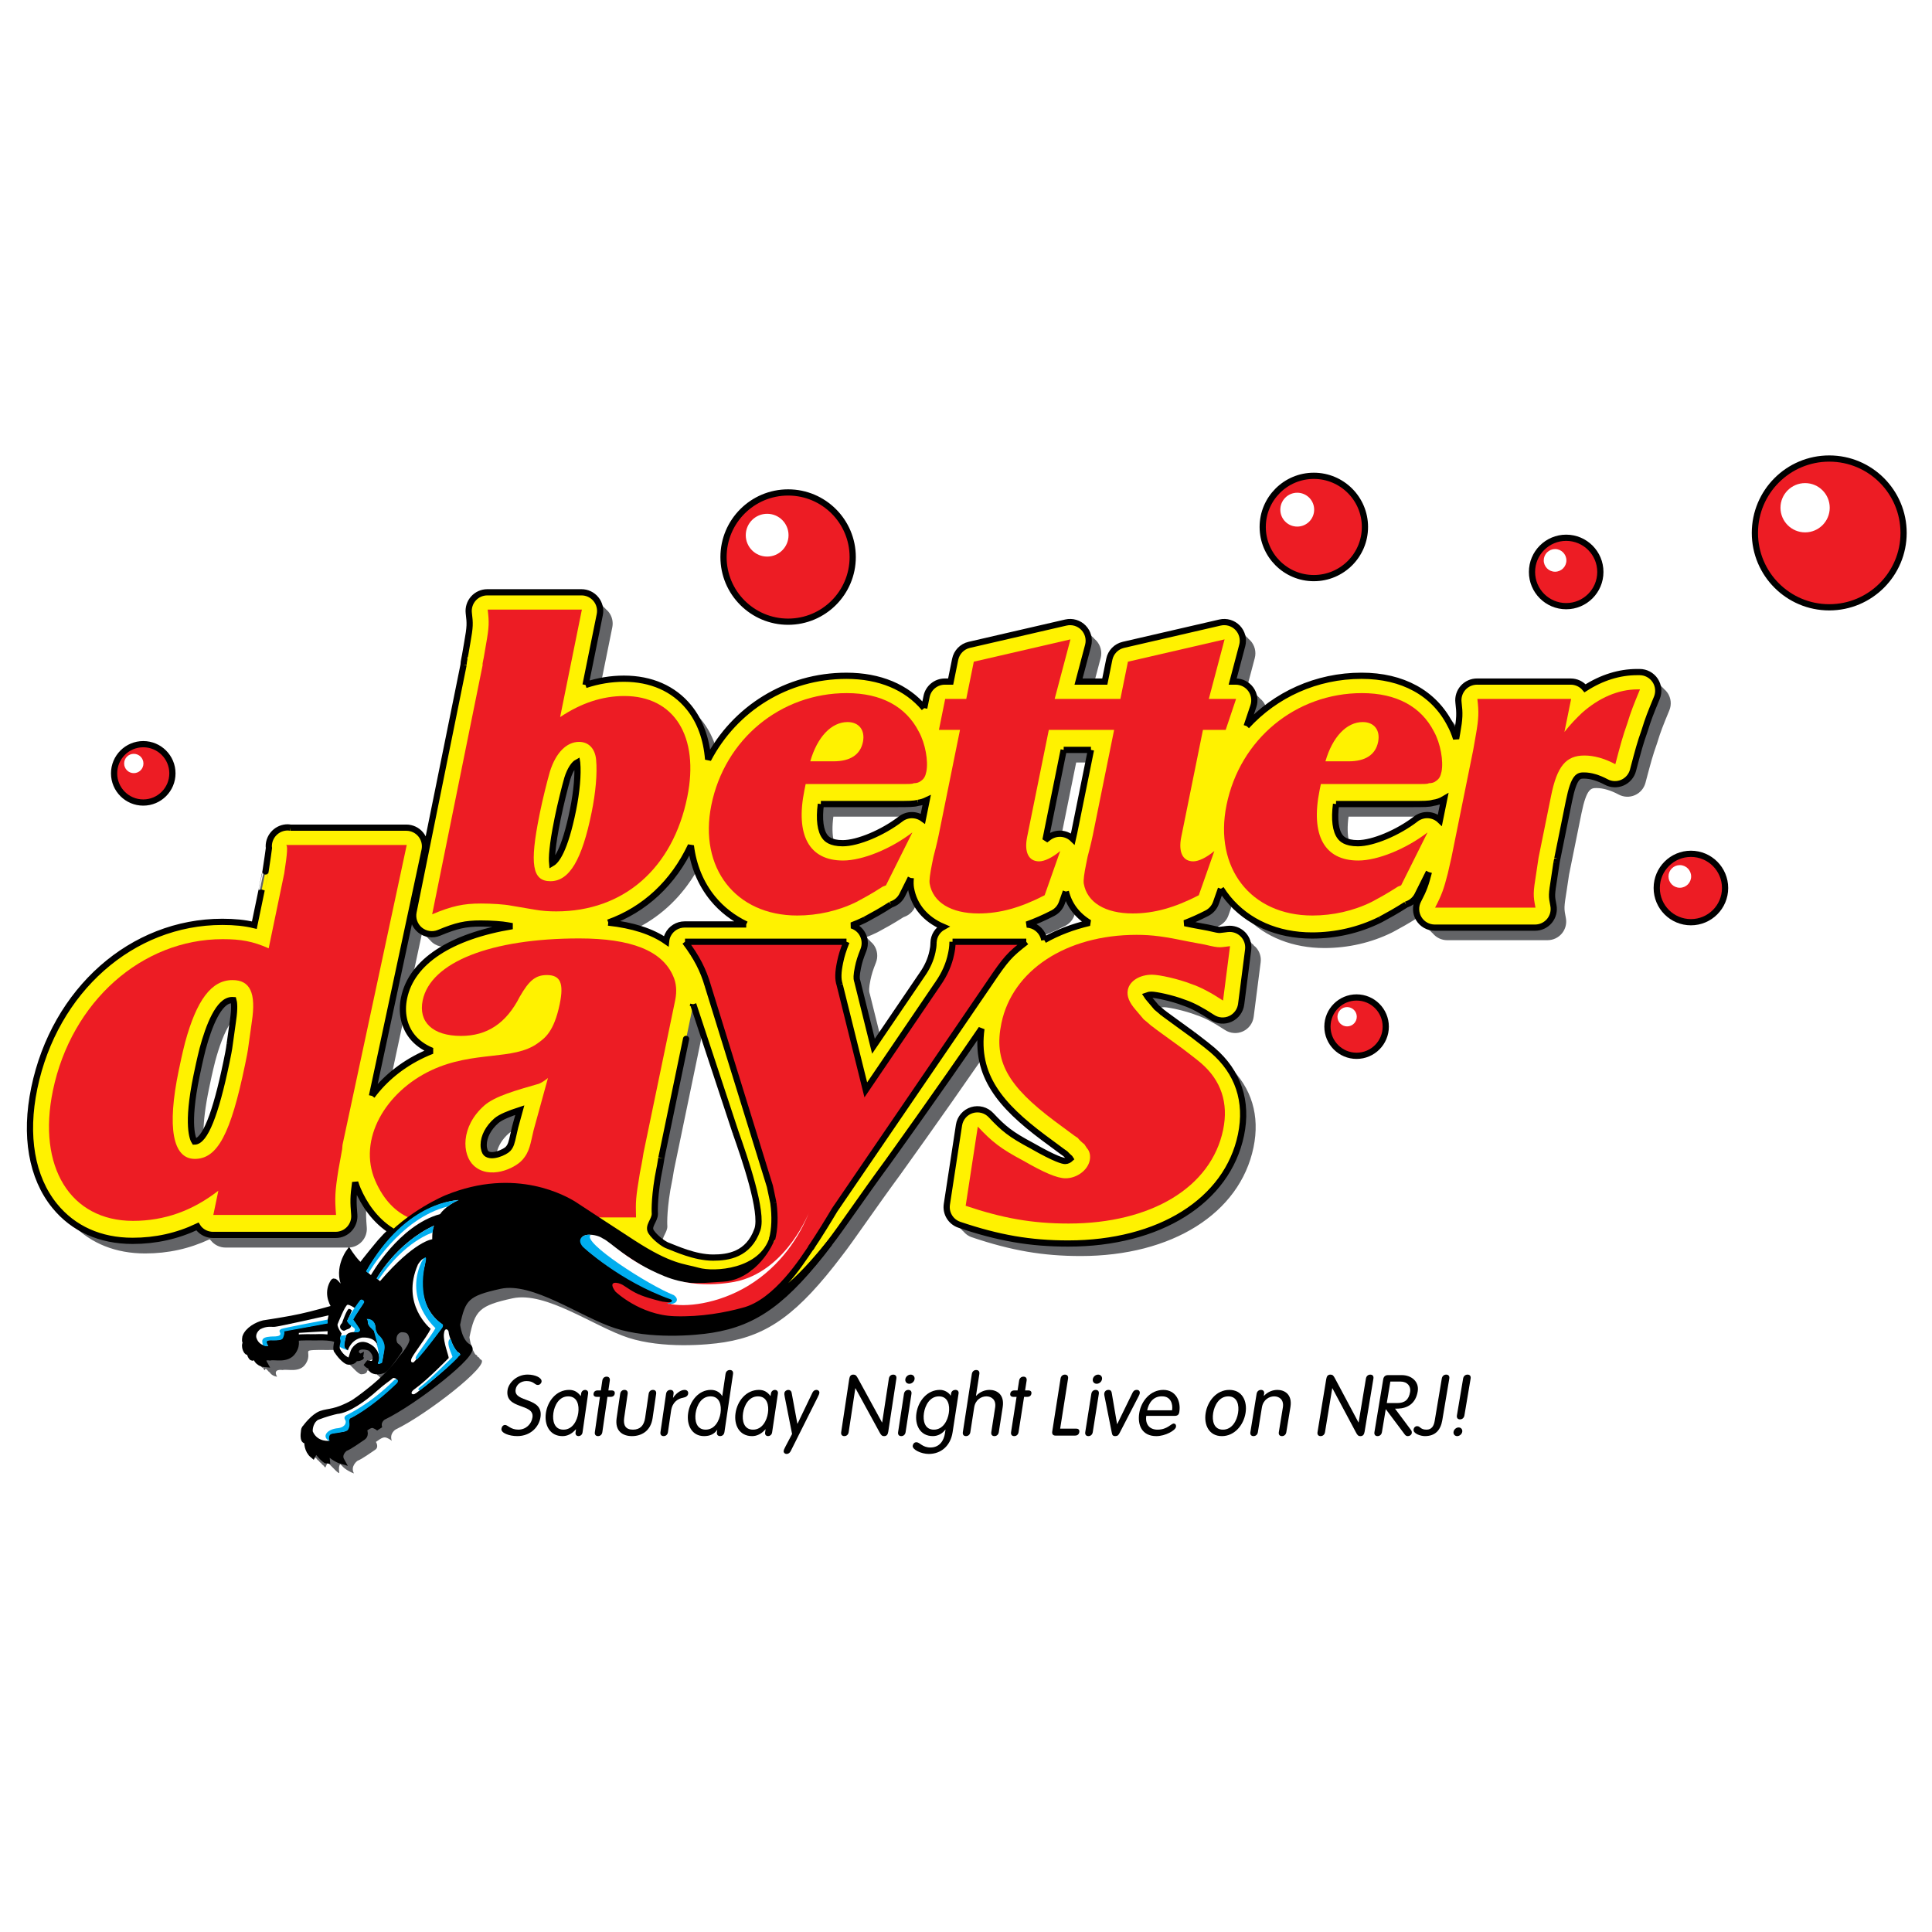 <?xml version="1.0" encoding="utf-8"?>
<!-- Generator: Adobe Illustrator 13.0.0, SVG Export Plug-In . SVG Version: 6.00 Build 14948)  -->
<!DOCTYPE svg PUBLIC "-//W3C//DTD SVG 1.0//EN" "http://www.w3.org/TR/2001/REC-SVG-20010904/DTD/svg10.dtd">
<svg version="1.0" id="Layer_1" xmlns="http://www.w3.org/2000/svg" xmlns:xlink="http://www.w3.org/1999/xlink" x="0px" y="0px"
	 width="192.756px" height="192.756px" viewBox="0 0 192.756 192.756" enable-background="new 0 0 192.756 192.756"
	 xml:space="preserve">
<g>
	<polygon fill-rule="evenodd" clip-rule="evenodd" fill="#FFFFFF" points="0,0 192.756,0 192.756,192.756 0,192.756 0,0 	"/>
	<path fill-rule="evenodd" clip-rule="evenodd" fill="#636467" d="M166.379,69.137c-0.099-0.148-0.219-0.276-0.352-0.388
		c-0.071-0.086-0.149-0.164-0.234-0.234c-0.07-0.085-0.149-0.163-0.233-0.234c-0.071-0.085-0.15-0.164-0.233-0.234
		c-0.072-0.086-0.15-0.164-0.234-0.234c-0.071-0.086-0.15-0.163-0.234-0.234c-0.351-0.422-0.873-0.672-1.428-0.672h-0.248
		c-1.773,0-3.535,0.548-5.197,1.617c-0.353-0.422-0.874-0.668-1.425-0.668h-9.356c-0.532,0-1.038,0.228-1.392,0.626
		c-0.353,0.397-0.518,0.928-0.455,1.456c0.115,0.961,0.127,1.444-0.053,2.561c-0.306-0.438-0.648-0.837-1.023-1.203
		c-0.076-0.08-0.154-0.157-0.233-0.234c-0.076-0.08-0.155-0.157-0.234-0.234c-0.076-0.08-0.155-0.157-0.234-0.234
		c-0.075-0.08-0.154-0.157-0.233-0.234c-0.076-0.08-0.155-0.157-0.234-0.234c-1.753-1.851-4.31-2.848-7.419-2.848
		c-3.54,0-6.803,1.164-9.429,3.166c-0.056-0.143-0.127-0.282-0.22-0.409c-0.099-0.139-0.219-0.256-0.349-0.36
		c-0.073-0.084-0.148-0.166-0.234-0.234c-0.073-0.084-0.147-0.165-0.233-0.234c-0.073-0.084-0.148-0.165-0.234-0.234
		c-0.073-0.084-0.148-0.165-0.233-0.234c-0.073-0.084-0.148-0.165-0.234-0.234c-0.023-0.027-0.048-0.054-0.073-0.08l0.733-2.767
		c0.167-0.63-0.008-1.302-0.462-1.771c-0.049-0.05-0.101-0.095-0.153-0.139c-0.026-0.032-0.051-0.065-0.081-0.095
		c-0.048-0.05-0.1-0.095-0.152-0.139c-0.027-0.031-0.052-0.065-0.081-0.095c-0.048-0.05-0.101-0.095-0.153-0.139
		c-0.026-0.032-0.052-0.065-0.081-0.095c-0.048-0.05-0.1-0.095-0.153-0.139c-0.026-0.032-0.051-0.065-0.08-0.095
		c-0.048-0.05-0.101-0.095-0.153-0.139c-0.027-0.031-0.052-0.064-0.081-0.095c-0.048-0.05-0.1-0.095-0.153-0.139
		c-0.026-0.032-0.051-0.065-0.08-0.095c-0.453-0.468-1.119-0.665-1.754-0.519l-9.644,2.228c-0.71,0.164-1.259,0.728-1.404,1.443
		l-0.449,2.221h-0.544h-0.3l0.582-2.198c0.168-0.63-0.008-1.302-0.461-1.771c-0.049-0.05-0.101-0.095-0.153-0.139
		c-0.027-0.032-0.052-0.065-0.081-0.095c-0.048-0.05-0.101-0.095-0.153-0.139c-0.026-0.031-0.052-0.065-0.081-0.095
		c-0.048-0.05-0.1-0.095-0.152-0.139c-0.027-0.032-0.052-0.065-0.081-0.095c-0.048-0.05-0.101-0.095-0.153-0.139
		c-0.026-0.032-0.052-0.065-0.08-0.095c-0.049-0.05-0.101-0.095-0.154-0.139c-0.026-0.031-0.051-0.064-0.08-0.095
		c-0.049-0.05-0.101-0.095-0.153-0.139c-0.026-0.032-0.052-0.065-0.08-0.095c-0.454-0.468-1.12-0.665-1.755-0.519l-9.643,2.228
		c-0.71,0.164-1.259,0.728-1.404,1.443l-0.45,2.221h-0.582c-0.885,0-1.647,0.624-1.823,1.491l-0.228,1.125
		c-0.02-0.019-0.042-0.034-0.062-0.052c-0.079-0.078-0.153-0.16-0.234-0.234c-0.079-0.078-0.153-0.159-0.234-0.234
		c-1.747-1.735-4.23-2.674-7.238-2.674c-5.396,0-10.153,2.694-12.975,6.966c-0.324-0.905-0.772-1.722-1.348-2.427
		c-0.215-0.264-0.449-0.505-0.692-0.733c-0.078-0.079-0.154-0.159-0.234-0.234c-0.077-0.079-0.154-0.159-0.234-0.234
		c-0.077-0.079-0.154-0.159-0.234-0.234c-0.077-0.079-0.154-0.159-0.234-0.234c-0.077-0.079-0.154-0.159-0.234-0.234
		c-1.499-1.533-3.56-2.347-6.016-2.347c-0.687,0-1.371,0.065-2.052,0.185l1.047-5.17c0.11-0.547-0.03-1.116-0.383-1.547
		c-0.067-0.083-0.146-0.151-0.225-0.22c-0.003-0.004-0.005-0.01-0.009-0.014c-0.067-0.082-0.146-0.151-0.225-0.22
		c-0.003-0.004-0.005-0.01-0.009-0.014c-0.067-0.083-0.146-0.151-0.225-0.22c-0.003-0.005-0.005-0.01-0.009-0.014
		c-0.067-0.083-0.146-0.151-0.225-0.22c-0.003-0.004-0.005-0.01-0.009-0.014c-0.067-0.083-0.146-0.151-0.225-0.22
		c-0.003-0.004-0.005-0.01-0.009-0.014c-0.067-0.082-0.146-0.151-0.225-0.22c-0.003-0.004-0.005-0.01-0.009-0.014
		c-0.353-0.432-0.881-0.683-1.439-0.683h-9.398c-0.532,0-1.038,0.228-1.391,0.626c-0.353,0.398-0.519,0.928-0.456,1.457
		c0.125,1.045,0.14,1.293-0.152,2.928c0,0-0.226,1.32-0.216,1.264c0,0-0.059,0.289-0.059,0.29c-0.061,0.301-0.092,0.469-0.097,0.683
		l-3.568,17.619c-0.065-0.081-0.142-0.149-0.218-0.216c-0.002-0.002-0.003-0.006-0.005-0.008c-0.068-0.084-0.148-0.155-0.229-0.226
		c-0.002-0.003-0.003-0.006-0.005-0.008c-0.068-0.084-0.148-0.156-0.229-0.226c-0.002-0.003-0.003-0.006-0.005-0.008
		c-0.353-0.437-0.885-0.691-1.446-0.691H28.824c-0.091-0.014-0.182-0.028-0.276-0.028c-1.044,0-1.89,0.847-1.89,1.891
		c0,0.056,0.012,0.109,0.017,0.165c-0.054,0.433-0.174,1.247-0.342,2.343c-0.059,0.283-0.38,1.833-0.38,1.833l-0.044,0.215
		l-0.134,0.645c0,0-0.289,1.392-0.554,2.666c-0.966-0.232-1.968-0.333-3.198-0.333c-9.017,0-16.73,6.819-18.757,16.583
		c-0.987,4.752-0.264,8.926,2.036,11.754c0.252,0.311,0.522,0.6,0.805,0.871c0.077,0.078,0.154,0.158,0.234,0.234
		c0.077,0.078,0.154,0.158,0.234,0.232c0.077,0.08,0.154,0.158,0.234,0.234c0.077,0.08,0.154,0.158,0.234,0.234
		c0.077,0.08,0.155,0.158,0.234,0.234c1.819,1.867,4.288,2.852,7.201,2.852c2.294,0,4.422-0.473,6.437-1.416
		c0.042,0.043,0.084,0.088,0.131,0.127c0.003,0.004,0.004,0.008,0.007,0.012c0.353,0.436,0.883,0.688,1.442,0.688h12.245
		c0.52,0,1.016-0.219,1.368-0.602s0.528-0.895,0.485-1.412c-0.071-0.865-0.096-1.391-0.04-2.096c0.345,0.498,0.746,0.982,1.22,1.424
		c0.078,0.078,0.152,0.158,0.234,0.234c0.078,0.078,0.153,0.158,0.234,0.234c0.078,0.078,0.152,0.158,0.234,0.234
		c0.077,0.078,0.152,0.158,0.234,0.234c0.018,0.018,0.035,0.035,0.054,0.055c-0.338,0.322-0.671,0.662-0.988,1.029
		c0,0-1.375,1.643-1.852,2.314c-0.059-0.086-0.098-0.145-0.098-0.145s-0.015,0.021-0.035,0.053
		c-0.119-0.166-0.198-0.287-0.198-0.287s-0.015,0.021-0.036,0.053c-0.119-0.166-0.199-0.285-0.199-0.285s-0.015,0.02-0.035,0.051
		c-0.119-0.166-0.199-0.285-0.199-0.285s-0.015,0.021-0.035,0.051c-0.119-0.166-0.198-0.285-0.198-0.285s-0.015,0.021-0.036,0.053
		c-0.119-0.166-0.199-0.287-0.199-0.287s-1.393,1.908-0.182,3.756c-0.057,0.184-0.164,0.203-0.293,0.135
		c-0.088-0.1-0.166-0.182-0.229-0.229c-0.089-0.104-0.169-0.186-0.234-0.234c-0.09-0.102-0.17-0.186-0.234-0.234
		c-0.171-0.195-0.312-0.334-0.363-0.256c-0.596,0.92-0.31,1.916,0.182,2.605c-2.019,0.566-3.068,0.84-4.36,1.082
		c-1.129,0.211-2.795,0.465-2.795,0.465c-0.636,0.15-1.575,0.656-1.817,1.361c-0.047,0.322-0.062,0.432,0.076,0.525
		c-0.313,0.439,0.146,1.041,0.116,0.92c0.021-0.025,0.038-0.049,0.055-0.068c0.07,0.219,0.195,0.367,0.179,0.303
		c0.011-0.014,0.02-0.025,0.029-0.037c0.065,0.273,0.242,0.473,0.242,0.389c0-0.018,0.008-0.037,0.019-0.057
		c0.077,0.221,0.215,0.365,0.215,0.291c0-0.018,0.008-0.037,0.019-0.057c0.078,0.221,0.216,0.365,0.216,0.291
		c0-0.02,0.007-0.037,0.019-0.057c0.077,0.221,0.215,0.365,0.215,0.289c0-0.018,0.008-0.035,0.019-0.057
		c0.078,0.221,0.215,0.365,0.215,0.291c0-0.018,0.008-0.037,0.019-0.057c0.078,0.221,0.215,0.365,0.215,0.291
		c0-0.018,0.008-0.037,0.019-0.057c0.078,0.221,0.215,0.365,0.215,0.291c0-0.043,0.038-0.092,0.086-0.139
		c0.049,0.055,0.1,0.102,0.153,0.139c0.068,0.104,0.15,0.176,0.234,0.234c0.265,0.396,0.738,0.432,0.738,0.432
		c-0.484-0.848,0.545-0.666,0.545-0.666c0.484-0.121,1.706,0.303,2.301-0.605c0.541-0.826,0.061-1.229,0.364-1.334
		c0.303-0.105,1.877-0.061,1.877-0.061s0.368-0.018,0.802-0.004c0.205,0.309,0.429,0.562,0.628,0.74
		c0.08,0.086,0.159,0.166,0.234,0.234c0.081,0.086,0.159,0.166,0.234,0.232c0.08,0.088,0.159,0.168,0.234,0.234
		c0.081,0.088,0.159,0.168,0.234,0.234c0.08,0.088,0.158,0.168,0.233,0.234c0.3,0.326,0.583,0.521,0.711,0.518
		c0.666-0.02,0.58-0.379,0.58-0.379s0.276,0.074,0.548-0.039c0.03,0.041,0.087,0.086,0.169,0.123
		c0.012,0.018,0.025,0.031,0.038,0.045c-0.002,0.051,0.064,0.129,0.196,0.189c0.012,0.016,0.025,0.031,0.038,0.045
		c-0.002,0.051,0.064,0.129,0.196,0.189c0.012,0.016,0.025,0.031,0.038,0.045c-0.002,0.047,0.058,0.119,0.177,0.18
		c-1.423,1.324-2.879,2.287-2.879,2.287c-1.814,1.029-2.498,0.848-3.255,1.121c-0.757,0.273-1.529,1.332-1.529,1.332
		c-0.167,0.152-0.167,0.273-0.182,0.426c-0.015,0.15-0.061,0.393-0.015,0.65c0.037,0.211,0.125,0.248,0.237,0.246
		c0.023,0.121,0.064,0.182,0.117,0.209c-0.005,0.33,0.124,0.893,0.539,1.236c0.003-0.006,0.004-0.01,0.008-0.018
		c0.064,0.092,0.137,0.178,0.226,0.252c0.003-0.006,0.004-0.01,0.008-0.018c0.064,0.09,0.136,0.178,0.226,0.252
		c0.003-0.008,0.004-0.01,0.008-0.018c0.064,0.09,0.137,0.178,0.226,0.252c0.003-0.008,0.004-0.012,0.008-0.018
		c0.064,0.09,0.136,0.176,0.226,0.252c0.003-0.008,0.004-0.012,0.008-0.018c0.064,0.09,0.137,0.176,0.226,0.25
		c0.003-0.006,0.004-0.01,0.008-0.016c0.065,0.09,0.137,0.176,0.226,0.25c0.146-0.271,0.147-0.385,0.228-0.504
		c0.049,0.049,0.096,0.094,0.142,0.135c0.08,0.086,0.159,0.166,0.234,0.234c0.08,0.086,0.158,0.164,0.234,0.234
		c0.221,0.238,0.45,0.445,0.552,0.451c-0.067-0.541-0.02-0.73,0.091-0.896c0.05,0.053,0.107,0.105,0.171,0.158
		c0.25,0.33,0.921,0.693,1.204,0.773c-0.404-0.717,0.353-1.262,0.353-1.262c0.484-0.184,1.333-0.818,1.756-1.092
		c0.423-0.271,0.081-0.787,0.081-0.787c0.616-0.455,0.819-0.518,1.1-0.404c0.303,0.121,0.485,0.293,0.485,0.293
		c-0.263-0.748,0.383-1.131,0.383-1.131c3.148-1.514,9.487-6.482,8.518-6.967c-0.048-0.025-0.092-0.055-0.136-0.084
		c-0.004-0.068-0.034-0.119-0.098-0.15c-0.048-0.025-0.092-0.055-0.137-0.084c-0.003-0.068-0.034-0.119-0.097-0.15
		c-0.037-0.02-0.07-0.041-0.104-0.062c-0.017-0.025-0.032-0.049-0.047-0.074c-0.007-0.021-0.018-0.039-0.033-0.057
		c-0.405-0.688-0.499-1.58-0.499-1.58c0.544-2.666,0.968-3.152,4.299-3.879c3.33-0.727,8.175,2.848,11.566,3.939
		c3.391,1.09,7.814,0.727,9.556,0.445c4.372-0.705,7.352-2.822,11.772-8.668c1.058-1.344,3.333-4.719,5.795-8.061
		c0,0,4.179-5.811,8.045-11.41c0.444,1.951,1.582,3.609,3.242,5.205c0.078,0.078,0.153,0.156,0.233,0.234
		c0.078,0.078,0.153,0.156,0.234,0.234c0.078,0.078,0.153,0.156,0.233,0.234c0.078,0.078,0.153,0.156,0.234,0.232
		c0.078,0.078,0.153,0.158,0.233,0.234c0.879,0.875,1.909,1.73,3.074,2.602l1.111,0.822c-0.102,0.057-0.222,0.102-0.351,0.102
		c-0.198,0-0.92-0.148-3.326-1.525c-1.5-0.799-2.296-1.328-3.076-2.041c-0.021-0.021-0.04-0.043-0.061-0.066
		c-0.033-0.035-0.07-0.064-0.105-0.098c-0.043-0.045-0.085-0.088-0.129-0.135c-0.033-0.037-0.07-0.066-0.105-0.098
		c-0.043-0.047-0.085-0.09-0.129-0.137c-0.032-0.035-0.069-0.066-0.104-0.098c-0.043-0.045-0.085-0.09-0.129-0.137
		c-0.033-0.035-0.07-0.066-0.105-0.098c-0.042-0.045-0.084-0.09-0.128-0.137c-0.487-0.52-1.228-0.717-1.908-0.506
		c-0.68,0.209-1.181,0.791-1.288,1.494l-1.21,7.9c-0.101,0.662,0.161,1.305,0.65,1.711c0.071,0.084,0.149,0.164,0.234,0.234
		c0.071,0.084,0.148,0.162,0.234,0.234c0.07,0.084,0.149,0.162,0.234,0.234c0.071,0.084,0.148,0.162,0.234,0.232
		c0.071,0.086,0.149,0.164,0.234,0.234c0.213,0.256,0.494,0.457,0.828,0.568c3.939,1.328,7.085,1.871,10.86,1.871
		c9.107,0,15.875-4.252,17.241-10.832c0.658-3.168-0.182-5.953-2.425-8.09c-0.077-0.08-0.153-0.158-0.234-0.234
		c-0.077-0.078-0.153-0.158-0.233-0.234c-0.077-0.078-0.153-0.156-0.234-0.234c-0.076-0.078-0.153-0.156-0.233-0.234
		c-0.077-0.078-0.153-0.156-0.233-0.234c-0.201-0.203-0.41-0.404-0.636-0.598c-0.41-0.354-0.891-0.721-1.399-1.111
		c0,0-0.519-0.398-0.563-0.432l-1.405-1.02c-0.691-0.5-1.288-0.932-1.391-1.016c-0.034-0.031-0.074-0.051-0.11-0.078l-0.001-0.002
		c-0.018-0.023-0.035-0.045-0.054-0.064c-0.125-0.145-0.198-0.248-0.251-0.33c0.115-0.043,0.277-0.082,0.485-0.082
		c0.409,0,2.05,0.332,3.218,0.787c0.025,0.01,0.052,0.02,0.079,0.027c0.773,0.262,1.655,0.727,2.774,1.461
		c0.536,0.35,1.215,0.4,1.797,0.133s0.985-0.816,1.067-1.453l0.696-5.427c0.074-0.571-0.116-1.145-0.523-1.552
		c-0.04-0.041-0.089-0.069-0.133-0.105c-0.035-0.042-0.062-0.089-0.101-0.129c-0.041-0.041-0.09-0.069-0.133-0.105
		c-0.035-0.042-0.062-0.089-0.102-0.128c-0.04-0.041-0.089-0.069-0.133-0.106c-0.034-0.042-0.062-0.089-0.101-0.128
		c-0.041-0.041-0.09-0.069-0.133-0.105c-0.035-0.042-0.062-0.09-0.102-0.129c-0.04-0.041-0.089-0.069-0.133-0.105
		c-0.035-0.042-0.062-0.089-0.101-0.128c-0.041-0.041-0.09-0.069-0.133-0.105c-0.035-0.042-0.062-0.089-0.102-0.128
		c-0.407-0.408-0.974-0.604-1.545-0.532l-0.351,0.044c-0.161,0.021-0.36,0.047-0.414,0.049c-0.082,0-0.158-0.006-0.339-0.042
		c0.156-0.077,0.31-0.144,0.469-0.226c0.421-0.218,0.743-0.588,0.9-1.035l0.406-1.154c0.065,0.066,0.131,0.133,0.198,0.197
		c0.078,0.079,0.154,0.158,0.234,0.234c0.077,0.079,0.153,0.158,0.233,0.234c0.078,0.079,0.154,0.158,0.234,0.234
		c0.077,0.079,0.154,0.158,0.234,0.234c0.076,0.079,0.153,0.158,0.233,0.234c1.936,1.972,4.671,3.05,7.806,3.05
		c2.361,0,4.694-0.537,6.747-1.554c0.021-0.01,0.048-0.024,0.068-0.035l0.288-0.157c0.507-0.273,1.194-0.646,2.188-1.275
		c0.099,0.147,0.216,0.278,0.348,0.39c0.07,0.086,0.149,0.163,0.233,0.234c0.071,0.086,0.15,0.163,0.234,0.234
		c0.07,0.086,0.15,0.164,0.234,0.234c0.07,0.086,0.149,0.163,0.233,0.234c0.071,0.086,0.15,0.163,0.233,0.234
		c0.351,0.424,0.874,0.677,1.434,0.677h10.017c0.556,0,1.083-0.249,1.437-0.679c0.353-0.43,0.495-0.996,0.388-1.542
		c-0.189-0.959-0.197-0.997,0.09-2.787l0.228-1.521c0.021-0.106,0.074-0.365,0.074-0.366l0.024-0.123l1.136-5.609
		c0.517-2.551,0.978-2.551,1.511-2.551c0.652,0,1.414,0.224,2.204,0.646c0.501,0.269,1.097,0.292,1.618,0.065
		c0.521-0.227,0.91-0.679,1.057-1.229l0.06-0.228c0.478-1.801,0.655-2.475,1.094-3.711c0.009-0.025,0.017-0.051,0.025-0.077
		c0.342-1.119,0.561-1.664,1.202-3.216C166.788,70.308,166.724,69.653,166.379,69.137L166.379,69.137z M83.145,81.477h6.688
		c-0.043,0.028-0.089,0.052-0.131,0.084c-1.795,1.379-4.282,2.42-5.783,2.42c-0.29,0-0.528-0.027-0.731-0.067
		C83.031,83.283,83.016,82.451,83.145,81.477L83.145,81.477z M86.748,99.055c-0.047-0.141-0.069-0.479,0.098-1.283
		c0.119-0.572,0.242-0.963,0.547-1.736c0.226-0.573,0.154-1.221-0.192-1.73c-0.096-0.141-0.214-0.26-0.342-0.366
		c-0.071-0.085-0.149-0.164-0.234-0.234c-0.061-0.073-0.126-0.141-0.196-0.202c0.361-0.143,0.72-0.294,1.066-0.466
		c0.021-0.01,0.048-0.024,0.068-0.035l0.289-0.157c0.524-0.282,1.237-0.668,2.284-1.336l0.148-0.059
		c0.427-0.168,0.776-0.489,0.981-0.899l0.146-0.294c0.24,0.379,0.533,0.722,0.873,1.028c0.077,0.079,0.151,0.16,0.234,0.234
		c0.077,0.079,0.151,0.16,0.234,0.234c0.077,0.079,0.151,0.159,0.234,0.234c0.077,0.079,0.151,0.16,0.234,0.234
		c0.077,0.079,0.151,0.16,0.234,0.234c0.043,0.044,0.083,0.091,0.127,0.133c-0.356,0.328-0.586,0.789-0.601,1.31
		c-0.011,0.424-0.04,0.565-0.111,0.906c-0.16,0.771-0.509,1.552-1.029,2.288L87.76,103.1l-0.969-3.898
		C86.779,99.152,86.765,99.104,86.748,99.055L86.748,99.055z M91.92,81.535c-0.035-0.025-0.072-0.043-0.108-0.066
		c0.043-0.001,0.082-0.003,0.123-0.004C91.93,81.488,91.925,81.513,91.92,81.535L91.92,81.535z M72.471,91.061
		c0.078,0.078,0.154,0.158,0.234,0.234c0.077,0.079,0.154,0.158,0.234,0.234c0.193,0.196,0.398,0.38,0.608,0.559h-5.398
		c-0.706,0-1.351,0.4-1.666,1.033c-0.102,0.205-0.159,0.423-0.18,0.644c-0.732-0.508-1.602-0.917-2.605-1.231
		c2.373-1.234,4.342-3.128,5.772-5.568c0.368,0.915,0.861,1.765,1.484,2.528c0.253,0.309,0.527,0.595,0.815,0.867
		c0.077,0.078,0.153,0.158,0.234,0.234c0.078,0.079,0.154,0.158,0.234,0.234C72.315,90.905,72.391,90.984,72.471,91.061
		L72.471,91.061z M66.581,122.361c0,0-0.101-1.213,0.301-3.637c0.201-0.973,0.299-1.607,0.341-1.879c0,0,0.016-0.102,0.009-0.064
		c0,0,0.022-0.107,0.022-0.105l0.134-0.646l2.31-11.123c0,0,0.18-0.867,0.353-1.703l3.185,9.639c0.878,2.48,2.78,7.965,2.169,9.691
		c-0.891,2.52-2.942,2.791-4.417,2.791c-1.839,0-3.745-0.904-4.572-1.215c-0.077-0.029-0.179-0.082-0.291-0.15
		C66.004,123.451,66.581,122.951,66.581,122.361L66.581,122.361z M40.835,134.078c-0.087,0.176-0.198,0.355-0.314,0.525
		C40.564,134.406,40.67,134.223,40.835,134.078L40.835,134.078z M51.073,113.021c-0.19,0.861-0.264,1.148-0.549,1.461
		c-0.139,0.15-0.533,0.377-0.962,0.512c0.142-0.67,0.559-1.348,1.198-1.912c0.095-0.084,0.217-0.168,0.356-0.25
		C51.102,112.896,51.086,112.963,51.073,113.021L51.073,113.021z M41.286,96.928l0.836-3.904c0.03,0.028,0.058,0.059,0.09,0.085
		c0.001,0,0.002,0,0.003,0.001c0.07,0.083,0.146,0.162,0.231,0.232c0.001,0.001,0.002,0.001,0.002,0.001
		c0.071,0.083,0.146,0.163,0.232,0.232c0.001,0.001,0.002,0.001,0.002,0.002c0.071,0.083,0.146,0.162,0.232,0.232
		c0,0,0.001,0.001,0.002,0.002c0.071,0.083,0.146,0.162,0.231,0.232c0.302,0.249,0.668,0.386,1.044,0.415
		C42.962,95.16,41.984,95.986,41.286,96.928L41.286,96.928z M40.991,103.307c0.109,0.135,0.239,0.271,0.387,0.41
		c0.071,0.078,0.15,0.156,0.233,0.234c0.072,0.078,0.15,0.156,0.234,0.234c0.071,0.078,0.15,0.156,0.234,0.232
		c0.071,0.078,0.15,0.156,0.234,0.234c0.067,0.074,0.142,0.148,0.221,0.223c-0.163,0.068-0.325,0.131-0.488,0.209
		c-1.07,0.502-2.04,1.117-2.896,1.816l1.082-5.053C40.39,102.381,40.64,102.875,40.991,103.307L40.991,103.307z M37.291,135.6
		c-0.022,0.064-0.052,0.131-0.092,0.199c-0.078,0.127-0.249,0.15-0.415,0.141C36.868,135.725,37.065,135.627,37.291,135.6
		L37.291,135.6z M20.86,108.58c0.152-0.734,0.325-1.568,0.607-2.686c0.375-1.387,0.906-2.939,1.578-3.908l-0.283,2.029
		c-0.065,0.553-0.192,1.164-0.327,1.812c-0.722,3.477-1.436,5.812-2.134,7C20.322,111.844,20.466,110.475,20.86,108.58L20.86,108.58
		z M104.349,93.483c-0.009-0.006-0.016-0.013-0.023-0.02c-0.044-0.052-0.089-0.103-0.138-0.15c0.684-0.265,1.381-0.577,2.102-0.95
		c0.422-0.218,0.743-0.588,0.9-1.035l0.135-0.38c0.071,0.078,0.149,0.151,0.227,0.225c0.073,0.081,0.154,0.158,0.233,0.234
		c0.074,0.081,0.154,0.157,0.234,0.234c0.073,0.081,0.154,0.157,0.233,0.234c0.031,0.034,0.064,0.067,0.097,0.101
		C106.902,92.327,105.56,92.834,104.349,93.483L104.349,93.483z M107.371,76.074h1.032c-0.615,3.04-1.394,6.883-1.394,6.885
		c-0.018,0.084-0.06,0.285-0.132,0.598c-0.071-0.068-0.147-0.133-0.23-0.19c-0.214-0.149-0.451-0.242-0.694-0.291L107.371,76.074
		L107.371,76.074z M134.543,81.477h6.689c-0.044,0.028-0.09,0.052-0.132,0.084c-1.796,1.379-4.282,2.42-5.783,2.42
		c-0.29,0-0.528-0.027-0.731-0.067C134.431,83.283,134.414,82.451,134.543,81.477L134.543,81.477z M143.5,81.684
		c-0.028-0.027-0.054-0.057-0.084-0.083c-0.061-0.051-0.127-0.091-0.192-0.133c0.119-0.003,0.226-0.007,0.323-0.013
		C143.531,81.531,143.515,81.61,143.5,81.684L143.5,81.684z M36.75,136.232c0.054,0.043,0.11,0.076,0.165,0.105
		c0,0.002-0.001,0.006-0.002,0.008c-0.037-0.01-0.064-0.02-0.064-0.02c0.008,0.012,0.019,0.021,0.027,0.031
		c-0.034-0.018-0.07-0.037-0.106-0.061C36.759,136.275,36.755,136.254,36.75,136.232L36.75,136.232z M36.933,136.459
		c0.02,0.029,0.05,0.057,0.094,0.086c-0.038-0.023-0.075-0.049-0.11-0.078C36.922,136.465,36.927,136.463,36.933,136.459
		L36.933,136.459z M37.102,136.584c0.002,0.002,0.005,0.004,0.008,0.008c-0.017-0.008-0.035-0.02-0.053-0.029
		C37.07,136.57,37.087,136.576,37.102,136.584L37.102,136.584z"/>
	<path fill-rule="evenodd" clip-rule="evenodd" fill="#FFF200" d="M66.574,124.256c-0.359-0.135-1.202-0.744-1.602-1.344
		c-0.388-0.582,0.362-1.137,0.362-1.809c0,0-0.101-1.213,0.301-3.637c0.201-0.973,0.299-1.607,0.342-1.879
		c0,0,0.016-0.1,0.008-0.062l0.022-0.107c0,0,0.134-0.645,0.134-0.646l2.31-11.123c0,0,0.669-3.225,0.668-3.221l0.022-0.107
		c0.009-0.045,0.014-0.086,0.022-0.129l4.229,12.797c0.878,2.482,2.78,7.965,2.169,9.691c-0.891,2.52-2.942,2.791-4.416,2.791
		C69.306,125.471,67.4,124.566,66.574,124.256L66.574,124.256z M70.564,132.1c5.075-0.658,7.322-3.023,8.368-3.605
		s2.769-3.137,3.81-4.445c1.041-1.307,3.616-4.393,5.836-8.113c0,0,5.178-7.197,9.339-13.293c-0.646,4.67,1.896,7.646,6.192,10.859
		l1.302,0.963c0.391,0.291,0.656,0.49,0.876,0.639c0.136,0.145,0.285,0.289,0.447,0.43c0.017,0.027,0.03,0.051,0.051,0.082
		c-0.108,0.1-0.305,0.217-0.512,0.217c-0.199,0-0.921-0.15-3.327-1.527c-2.114-1.125-2.831-1.715-4.072-3.043
		c-0.486-0.52-1.227-0.717-1.908-0.506c-0.68,0.211-1.18,0.791-1.288,1.496l-1.21,7.898c-0.137,0.895,0.388,1.756,1.244,2.045
		c3.939,1.33,7.085,1.871,10.859,1.871c9.107,0,15.876-4.252,17.242-10.832c0.695-3.35-0.282-6.273-2.826-8.455
		c-0.411-0.352-0.891-0.721-1.399-1.111c0,0-0.52-0.398-0.564-0.432l-1.404-1.02c-0.691-0.5-1.288-0.932-1.392-1.016
		c-0.101-0.09-0.211-0.168-0.328-0.234c0.064,0.037,0.102,0.064,0.104,0.066c-0.034-0.027-0.13-0.111-0.199-0.172
		c-0.117-0.104-0.264-0.229-0.424-0.357c-0.105-0.127-0.211-0.256-0.314-0.373c-0.13-0.148-0.252-0.289-0.352-0.414
		c-0.018-0.021-0.036-0.045-0.055-0.064c-0.125-0.145-0.197-0.248-0.25-0.33c0.114-0.043,0.276-0.082,0.484-0.082
		c0.41,0,2.05,0.332,3.218,0.787c0.026,0.01,0.053,0.02,0.079,0.027c0.773,0.264,1.655,0.727,2.775,1.461
		c0.535,0.352,1.215,0.402,1.797,0.133c0.581-0.268,0.984-0.816,1.066-1.453l0.697-5.427c0.073-0.571-0.117-1.145-0.523-1.552
		c-0.407-0.408-0.975-0.604-1.546-0.532l-0.351,0.044c-0.16,0.021-0.36,0.047-0.414,0.049c-0.152,0-0.275-0.021-1.133-0.22
		c-0.028-0.006-0.056-0.012-0.083-0.017c0,0-1.448-0.269-1.407-0.261c-0.31-0.064-0.595-0.123-0.87-0.177
		c0.722-0.276,1.457-0.603,2.22-0.997c0.421-0.218,0.743-0.588,0.9-1.035l0.493-1.402c0.212,0.336,0.444,0.66,0.697,0.969
		c1.947,2.384,4.928,3.696,8.391,3.696c2.36,0,4.693-0.538,6.747-1.554c0.021-0.01,0.048-0.024,0.067-0.036l0.289-0.156
		c0.523-0.283,1.236-0.669,2.283-1.336l0.148-0.059c0.427-0.168,0.776-0.489,0.981-0.899l1.141-2.284
		c-0.318,1.225-0.488,1.719-1.062,2.815c-0.303,0.577-0.282,1.27,0.055,1.827c0.336,0.558,0.94,0.898,1.591,0.898h10.017
		c0.557,0,1.083-0.249,1.437-0.679c0.354-0.43,0.495-0.996,0.388-1.542c-0.189-0.959-0.197-0.997,0.09-2.787l0.228-1.521
		c0.021-0.106,0.074-0.365,0.074-0.366l0.025-0.123l1.136-5.609c0.517-2.551,0.978-2.551,1.51-2.551
		c0.652,0,1.415,0.224,2.204,0.646c0.501,0.269,1.098,0.293,1.619,0.066c0.521-0.227,0.91-0.68,1.056-1.229l0.061-0.227
		c0.477-1.802,0.655-2.476,1.093-3.712c0.009-0.025,0.018-0.051,0.025-0.076c0.342-1.119,0.562-1.664,1.202-3.216
		c0.237-0.574,0.172-1.229-0.173-1.745c-0.346-0.516-0.925-0.826-1.546-0.826h-0.247c-1.774,0-3.536,0.548-5.197,1.618
		c-0.353-0.423-0.874-0.669-1.426-0.669h-9.356c-0.531,0-1.038,0.228-1.391,0.626c-0.353,0.398-0.519,0.928-0.455,1.456
		c0.131,1.09,0.128,1.562-0.135,3.045c0,0-0.048,0.269-0.101,0.576c-0.162-0.515-0.359-1.006-0.599-1.435
		c-1.604-3.125-4.741-4.846-8.832-4.846c-4.524,0-8.601,1.895-11.467,5.021l0.669-1.99c0.19-0.567,0.096-1.192-0.253-1.679
		c-0.35-0.486-0.912-0.774-1.51-0.774h-0.304l0.954-3.602c0.167-0.63-0.008-1.302-0.461-1.771c-0.454-0.468-1.119-0.666-1.755-0.519
		l-9.643,2.227c-0.71,0.164-1.26,0.729-1.404,1.443l-0.45,2.221h-0.544h-1.535h-0.54l0.955-3.602
		c0.167-0.63-0.009-1.302-0.462-1.771c-0.453-0.468-1.119-0.666-1.754-0.519l-9.643,2.227c-0.71,0.164-1.259,0.729-1.404,1.443
		l-0.45,2.221h-0.582c-0.885,0-1.647,0.624-1.823,1.491l-0.234,1.157c-1.754-2.094-4.443-3.226-7.76-3.226
		c-5.959,0-11.146,3.278-13.799,8.346c-0.162-2.056-0.808-3.842-1.927-5.211c-1.521-1.862-3.76-2.846-6.474-2.846
		c-1.289,0-2.568,0.212-3.831,0.629l1.422-7.019c0.111-0.547-0.03-1.115-0.383-1.547s-0.882-0.683-1.44-0.683h-9.398
		c-0.532,0-1.038,0.228-1.391,0.625c-0.353,0.398-0.519,0.928-0.456,1.457c0.125,1.045,0.14,1.294-0.152,2.929
		c0,0-0.226,1.319-0.216,1.264c0,0-0.058,0.289-0.059,0.29c-0.061,0.301-0.091,0.469-0.097,0.684l-4.99,24.639
		c-0.137,0.675,0.11,1.37,0.642,1.807c0.531,0.437,1.26,0.545,1.896,0.281c1.752-0.73,2.646-0.93,4.16-0.93
		c1.083,0,2.178,0.087,2.656,0.18c0,0,0.208,0.035,0.498,0.084c-6.14,1.017-10.045,3.535-10.797,7.158
		c-0.306,1.473-0.01,2.855,0.834,3.893c0.393,0.482,1.019,1.014,1.958,1.391c-0.299,0.117-0.6,0.244-0.903,0.387
		c-2.129,1-3.859,2.441-5.09,4.105l5.249-24.509c0.118-0.55-0.02-1.123-0.372-1.56c-0.353-0.437-0.885-0.691-1.446-0.691H28.981
		c-0.091-0.013-0.182-0.028-0.276-0.028c-1.044,0-1.89,0.847-1.89,1.892c0,0.056,0.012,0.109,0.017,0.165
		c-0.054,0.433-0.174,1.247-0.342,2.342c-0.059,0.283-0.38,1.833-0.38,1.832l-0.044,0.215l-0.134,0.645c0,0-0.289,1.392-0.554,2.667
		c-0.966-0.232-1.967-0.333-3.198-0.333c-9.017,0-16.73,6.819-18.757,16.583c-0.987,4.752-0.264,8.926,2.036,11.754
		c1.856,2.283,4.543,3.49,7.772,3.49c2.309,0,4.449-0.479,6.474-1.436c0.034,0.053,0.062,0.107,0.101,0.156
		c0.353,0.436,0.883,0.688,1.442,0.688h12.245c0.52,0,1.016-0.219,1.368-0.602s0.528-0.895,0.485-1.412
		c-0.104-1.258-0.114-1.789,0.093-3.227c0.077,0.234,0.153,0.467,0.252,0.695c1.028,2.381,3.184,5.248,7.623,5.383
		c2.237,0.068,4.449-0.424,6.539-1.42c0.031,0.049,0.056,0.1,0.092,0.145c0.354,0.434,0.883,0.686,1.442,0.686
		C51.387,123.455,65.489,132.758,70.564,132.1L70.564,132.1z M23.249,101.797l-0.33,2.365c-0.065,0.553-0.192,1.164-0.327,1.812
		c-1.089,5.246-2.161,7.91-3.187,7.922c-0.142-0.217-0.829-1.582,0.207-6.574c0.153-0.734,0.326-1.568,0.608-2.686
		c0.6-2.217,1.597-4.859,2.936-4.859c0.058,0,0.1,0.004,0.135,0.006C23.348,99.979,23.44,100.531,23.249,101.797L23.249,101.797z
		 M106.124,74.816h2.396h0.123h0.202c-0.625,3.087-1.679,8.288-1.679,8.289c-0.017,0.085-0.059,0.285-0.132,0.598
		c-0.07-0.068-0.147-0.132-0.229-0.19c-0.687-0.478-1.607-0.438-2.251,0.097c-0.09,0.075-0.168,0.13-0.248,0.188
		c0.062-0.311,0.175-0.863,0.175-0.863L106.124,74.816L106.124,74.816z M91.578,80.101c0.311-0.042,0.602-0.134,0.874-0.263
		c-0.14,0.688-0.268,1.321-0.374,1.844c-0.662-0.479-1.563-0.478-2.219,0.026c-1.796,1.38-4.282,2.42-5.784,2.42
		c-1.244,0-1.62-0.459-1.743-0.61c-0.488-0.597-0.635-1.778-0.434-3.298h7.473C90.66,80.219,91.181,80.218,91.578,80.101
		L91.578,80.101z M57.585,76.094c0.106,1.164-0.044,2.877-0.413,4.699c-0.834,4.121-1.695,5.094-2.086,5.323
		c-0.048-0.515-0.009-1.683,0.521-4.296l0.058-0.289c0.248-1.219,0.698-3.03,0.937-3.858c0.296-0.949,0.702-1.46,0.979-1.609
		C57.582,76.077,57.584,76.081,57.585,76.094L57.585,76.094z M48.494,115.061c-0.097-0.09-0.241-0.389-0.237-0.85
		c0.007-0.818,0.465-1.689,1.256-2.387c0.428-0.379,1.341-0.738,2.348-1.066c-0.255,0.928-0.461,1.676-0.466,1.695
		c-0.063,0.262-0.117,0.502-0.164,0.717c-0.19,0.859-0.264,1.146-0.55,1.459C50.396,114.938,49.051,115.57,48.494,115.061
		L48.494,115.061z M60.686,92.047c3.621-1.289,6.492-3.959,8.241-7.677c0.246,1.986,0.976,3.789,2.185,5.269
		c0.906,1.108,2.042,1.974,3.34,2.595h-6.145c-0.707,0-1.352,0.4-1.666,1.033c-0.102,0.205-0.159,0.423-0.181,0.644
		C65.044,92.928,63.127,92.31,60.686,92.047L60.686,92.047z M93.139,94.046c-0.011,0.424-0.041,0.565-0.111,0.906
		c-0.161,0.771-0.509,1.552-1.029,2.288l-4.854,7.144l-1.601-6.439c-0.012-0.049-0.027-0.098-0.042-0.146
		c-0.048-0.141-0.07-0.478,0.098-1.282c0.119-0.574,0.242-0.963,0.547-1.737c0.226-0.573,0.154-1.221-0.192-1.73
		c-0.238-0.35-0.588-0.594-0.98-0.718c0.434-0.166,0.861-0.345,1.274-0.55c0.021-0.01,0.048-0.024,0.068-0.036l0.289-0.156
		c0.524-0.283,1.237-0.668,2.284-1.336l0.148-0.059c0.427-0.168,0.776-0.489,0.981-0.899l0.847-1.697
		c-0.037,0.416-0.029,0.74,0.02,1.021c0.31,1.772,1.469,3.113,3.212,3.856C93.542,92.785,93.156,93.365,93.139,94.046L93.139,94.046
		z M104.188,93.793c-0.017-0.101-0.04-0.202-0.074-0.301c-0.247-0.722-0.909-1.212-1.664-1.251c0.839-0.3,1.698-0.673,2.593-1.135
		c0.421-0.218,0.743-0.588,0.9-1.035l0.395-1.121c0.324,1.333,1.147,2.401,2.351,3.123C107.046,92.455,105.53,93.033,104.188,93.793
		L104.188,93.793z M141.258,81.708c-1.796,1.38-4.282,2.42-5.784,2.42c-1.244,0-1.619-0.459-1.743-0.61
		c-0.488-0.597-0.635-1.778-0.434-3.298h7.473c1.289,0,1.811,0,2.207-0.118c0.402-0.055,0.772-0.182,1.108-0.383
		c-0.146,0.719-0.292,1.444-0.428,2.113c-0.029-0.027-0.054-0.057-0.084-0.083C142.904,81.197,141.944,81.18,141.258,81.708
		L141.258,81.708z"/>
	<path fill-rule="evenodd" clip-rule="evenodd" fill="#ED1C24" d="M27.788,89.885l0.134-0.645l0.045-0.215l0.39-1.881
		c0.306-1.988,0.388-2.901,0.14-2.84H40.58l-6.351,29.655l-0.056,0.27l-0.036,0.43l-0.37,2.041c-0.35,2.203-0.376,2.848-0.239,4.514
		H21.284l0.502-2.418c-2.561,1.988-5.351,3.01-8.52,3.01c-6.229,0-9.572-5.373-7.987-13.004C7.119,99.934,14.16,93.7,22.216,93.7
		c1.826,0,3.017,0.215,4.59,0.914L27.788,89.885L27.788,89.885z M24.798,104.287l0.33-2.365c0.43-2.848-0.162-4.139-1.934-4.139
		c-2.095,0-3.581,1.988-4.731,6.234c-0.299,1.182-0.478,2.041-0.634,2.795c-1.182,5.695-0.594,8.812,1.608,8.812
		c2.256,0,3.574-2.473,5.013-9.404C24.595,105.521,24.729,104.877,24.798,104.287L24.798,104.287z"/>
	<path fill-rule="evenodd" clip-rule="evenodd" fill="#ED1C24" d="M102.061,115.785c2.063,1.184,3.391,1.773,4.251,1.773
		c1.127,0,2.207-0.805,2.408-1.773c0.089-0.43,0.028-0.912-0.28-1.234c-0.086-0.107-0.159-0.27-0.244-0.377
		c-0.277-0.215-0.501-0.43-0.672-0.645c-0.289-0.162-1.025-0.752-2.286-1.666c-4.741-3.547-6.108-6.02-5.327-9.779
		c1.094-5.267,6.448-8.814,13.484-8.814c1.557,0,2.759,0.162,5.332,0.699l1.448,0.269c0.922,0.215,1.18,0.269,1.556,0.269
		c0.215,0,0.548-0.054,0.989-0.107l-0.697,5.427c-1.229-0.807-2.245-1.344-3.199-1.666c-1.242-0.484-3.14-0.914-3.892-0.914
		c-1.182,0-2.217,0.592-2.407,1.506c-0.134,0.645,0.162,1.289,0.77,1.988c0.255,0.322,0.563,0.645,0.819,0.967
		c0.416,0.322,0.725,0.645,0.918,0.752c0.181,0.162,1.164,0.859,2.937,2.15c0.694,0.537,1.346,1.02,1.848,1.449
		c2.006,1.721,2.772,3.977,2.215,6.664c-1.193,5.75-7.204,9.35-15.422,9.35c-3.651,0-6.601-0.537-10.265-1.771l1.21-7.9
		C98.96,113.904,99.835,114.604,102.061,115.785L102.061,115.785z"/>
	<path fill-rule="evenodd" clip-rule="evenodd" fill="#ED1C24" d="M67.163,97.389c-1.087-2.526-4.16-3.762-9.37-3.762
		c-8.808,0-14.83,2.364-15.622,6.18c-0.446,2.148,0.982,3.547,3.829,3.547c2.578,0,4.5-1.236,5.863-3.924
		c0.925-1.611,1.574-2.149,2.702-2.149c1.343,0,1.712,0.806,1.277,2.901c-0.58,2.795-1.504,3.398-2.181,3.895
		c-2.424,1.773-6.382,0.711-10.63,2.705c-4.569,2.146-7.367,6.904-5.595,11.012c1.772,4.104,4.949,4.229,5.972,4.26
		c3.113,0.094,6.077-1.074,8.52-3.01l-0.502,2.42h12.03c-0.042-1.613-0.039-1.881,0.389-4.461c0.256-1.236,0.336-1.881,0.359-1.988
		l0.022-0.107l0.134-0.645l2.309-11.123l0.669-3.225l0.022-0.107C67.56,98.84,67.458,98.033,67.163,97.389L67.163,97.389z
		 M53.238,112.762c-0.321,1.318-0.371,2.137-1.146,2.988c-0.774,0.85-3.267,1.967-4.816,0.551c-1.197-1.096-1.338-3.902,1.043-6.004
		c1.059-0.936,3.235-1.531,5.255-2.115c0.397-0.07,0.944-0.506,1.096-0.629L53.238,112.762L53.238,112.762z"/>
	<path fill-rule="evenodd" clip-rule="evenodd" fill="#ED1C24" d="M80.879,124.527c0.863-1.268,1.645-2.578,2.383-3.793h-0.001
		l15.49-22.689c1.63-2.417,1.977-2.794,3.641-4.083h-7.357c-0.015,0.591-0.071,0.86-0.149,1.236c-0.2,0.967-0.627,1.988-1.312,2.955
		l-7.192,10.586L83.777,98.26c-0.2-0.59-0.162-1.289,0.039-2.257c0.145-0.698,0.299-1.182,0.639-2.042H68.343
		c1.18,1.559,1.825,2.848,2.265,4.353l6.204,20.043l0.349,1.652c0.184,1.406,0.133,2.623-0.129,3.627L80.879,124.527L80.879,124.527
		z"/>
	<path fill-rule="evenodd" clip-rule="evenodd" fill="#ED1C24" d="M58.054,60.821l-2.171,10.724
		c2.097-1.403,4.218-2.104,6.402-2.104c4.988,0,7.508,4.042,6.288,10.063c-1.445,7.135-6.353,11.425-13.071,11.425
		c-0.742,0-1.393-0.042-2.11-0.165l-2.432-0.413c-0.634-0.124-1.895-0.207-2.967-0.207c-1.772,0-2.894,0.248-4.875,1.073
		l5.029-24.829c-0.008-0.165-0.008-0.165,0.059-0.495l0.059-0.289l0.226-1.319c0.31-1.732,0.319-2.186,0.166-3.465H58.054
		L58.054,60.821z M53.878,81.03l-0.058,0.289c-0.994,4.908-0.718,6.599,1.096,6.599c1.896,0,3.155-2.145,4.115-6.888
		c0.393-1.938,0.571-3.835,0.443-5.238c-0.104-1.114-0.754-1.774-1.702-1.774c-1.236,0-2.319,1.073-2.909,2.969
		C54.588,77.937,54.129,79.792,53.878,81.03L53.878,81.03z"/>
	<path fill-rule="evenodd" clip-rule="evenodd" fill="#ED1C24" d="M88.078,88.454c-1.279,0.825-2.015,1.196-2.617,1.526
		c-1.833,0.907-3.903,1.361-5.922,1.361c-6.142,0-9.839-4.743-8.569-11.012c1.336-6.599,6.921-11.177,13.516-11.177
		c3.462,0,5.907,1.361,7.179,3.835c0.665,1.196,0.965,2.97,0.756,4c-0.092,0.454-0.225,0.702-0.514,0.908
		c-0.199,0.165-0.421,0.248-0.751,0.248c-0.14,0.082-0.264,0.082-1.748,0.082h-9.027l-0.033,0.165l-0.092,0.454
		c-0.911,4.495,0.476,7.011,3.856,7.011c1.937,0,4.768-1.155,6.916-2.804l-2.635,5.279L88.078,88.454L88.078,88.454z M80.84,75.958
		h2.308c1.69,0,2.689-0.66,2.948-1.939c0.234-1.155-0.382-1.979-1.536-1.979C82.953,72.039,81.539,73.524,80.84,75.958L80.84,75.958
		z"/>
	<path fill-rule="evenodd" clip-rule="evenodd" fill="#ED1C24" d="M139.478,88.454c-1.28,0.825-2.015,1.196-2.617,1.526
		c-1.833,0.907-3.903,1.361-5.923,1.361c-6.142,0-9.839-4.743-8.569-11.012c1.336-6.599,6.922-11.177,13.517-11.177
		c3.463,0,5.907,1.361,7.178,3.835c0.665,1.196,0.965,2.97,0.757,4c-0.092,0.454-0.225,0.702-0.514,0.908
		c-0.198,0.165-0.421,0.248-0.751,0.248c-0.141,0.082-0.264,0.082-1.748,0.082h-9.026l-0.033,0.165l-0.093,0.454
		c-0.91,4.495,0.477,7.011,3.856,7.011c1.938,0,4.768-1.155,6.916-2.804l-2.636,5.279L139.478,88.454L139.478,88.454z
		 M108.618,72.823h-3.978l-1.946,9.609l-0.217,1.072c-0.301,1.485,0.125,2.434,1.197,2.434c0.535,0,1.312-0.371,2.104-1.031
		l-1.554,4.413c-2.394,1.237-4.447,1.815-6.591,1.815c-2.761,0-4.556-1.114-4.88-2.97c-0.057-0.33,0.043-1.031,0.228-1.938
		l0.15-0.742c0.35-1.32,0.492-2.021,0.517-2.145l2.13-10.517h-2.102l0.626-3.093h2.102l0.752-3.712l9.643-2.227l-1.574,5.939h4.492
		h-1.536h3.601l0.752-3.712l9.643-2.227l-1.573,5.939h2.72l-1.038,3.093h-2.268l-1.945,9.609l-0.218,1.072
		c-0.301,1.485,0.126,2.434,1.197,2.434c0.536,0,1.312-0.371,2.104-1.031l-1.553,4.413c-2.394,1.237-4.448,1.815-6.592,1.815
		c-2.762,0-4.556-1.114-4.881-2.97c-0.057-0.33,0.044-1.031,0.229-1.938l0.149-0.742c0.351-1.32,0.492-2.021,0.518-2.145
		l2.13-10.517H108.618L108.618,72.823z M132.239,75.958h2.309c1.689,0,2.689-0.66,2.948-1.939c0.233-1.155-0.383-1.979-1.536-1.979
		C134.352,72.039,132.938,73.524,132.239,75.958L132.239,75.958z"/>
	<path fill-rule="evenodd" clip-rule="evenodd" fill="#ED1C24" d="M144.449,87.134l0.367-1.609l0.1-0.495l1.954-9.651l0.109-0.536
		l0.268-1.526c0.293-1.649,0.303-2.31,0.149-3.588h9.356l-0.668,3.299c0.612-0.784,1.183-1.361,1.744-1.897
		c1.711-1.526,3.65-2.351,5.547-2.351h0.247c-0.647,1.567-0.896,2.186-1.262,3.382c-0.482,1.361-0.674,2.103-1.198,4.083
		c-1.078-0.578-2.133-0.867-3.081-0.867c-1.854,0-2.731,1.073-3.333,4.042l-1.136,5.609l-0.025,0.124l-0.083,0.413l-0.235,1.567
		c-0.31,1.938-0.318,2.186-0.074,3.423h-10.017C143.85,89.279,144.058,88.66,144.449,87.134L144.449,87.134z"/>
	<path fill-rule="evenodd" clip-rule="evenodd" fill="#ED1C24" d="M77.264,123.816l-2.292,2.969l-3.943,1.049
		c0,0-3.714,1.211-10.012-3.717c0,0-2.422-1.857-3.068-0.889s0.727,1.777,1.13,2.182s4.925,3.068,4.925,3.068l1.938,0.971
		c0,0-2.018-0.404-4.118-1.615c-2.099-1.213-1.857,0.727-1.373,0.969s3.229,3.15,7.267,2.908c0,0,9.08,1.088,13.16-7.184
		c0,0,1.512-6.115,1.564-7.271h-1.321C81.122,117.363,77.264,123.816,77.264,123.816L77.264,123.816z"/>
	<path fill-rule="evenodd" clip-rule="evenodd" d="M82.581,123.793c-1.066,1.268-2.378,2.887-3.937,4.223
		c0.921-0.971,1.974-2.559,2.528-3.385c0.562-0.838-0.471-0.365-0.471-0.365c-0.721,1.035-3.42,5.424-6.64,6.215
		c-1.625,0.449-4.105,0.932-6.784,0.838c-3.451-0.123-5.874-2.455-5.874-2.455c-0.847-1.15,0.272-0.939,0.727-0.666
		c0.454,0.273,0.972,0.697,1.816,1.029c0.898,0.354,2.15,0.637,2.15,0.637c2.422,0.344,0-0.727,0-0.727
		c-4.29-1.939-7.63-4.787-7.63-4.787c-1.029-1.121,0.376-1.285,1.227-0.895c0.851,0.393,2.195,1.471,4.103,2.652
		c3.451,2.453,6.109,1.877,8.357,1.768c2.363-0.117,4.319-2.197,5.153-4.227l-0.503-0.271c-0.979,3.283-5.559,3.541-7.077,3.111
		c-1.518-0.43-2.7-0.326-6.452-2.754c-1.837-1.188-5.934-3.877-5.934-3.877c-0.727-0.424-5.814-3.514-12.898-0.605
		c0,0-3.785,1.545-6.51,4.695c0,0-1.492,1.783-1.907,2.395c-0.505-0.314-1.211-1.395-1.211-1.395s-1.393,1.908-0.182,3.756
		c-0.223,0.715-1.195-1.059-1.352-0.816c-0.595,0.918-0.31,1.914,0.182,2.605c-2.019,0.564-3.068,0.838-4.36,1.08
		c-1.129,0.211-2.795,0.465-2.795,0.465c-0.636,0.15-1.575,0.656-1.817,1.363c-0.047,0.32-0.062,0.43,0.076,0.525
		c-0.312,0.438,0.146,1.039,0.116,0.918c0.09-0.111,0.121-0.172,0.263-0.172c-0.122,0.424,0.242,0.879,0.242,0.758
		s0.303-0.303,0.303-0.303c0.061,0.908,0.908,0.969,0.908,0.969c-0.484-0.848,0.544-0.666,0.544-0.666
		c0.485-0.121,1.707,0.303,2.301-0.605c0.541-0.826,0.061-1.227,0.364-1.334c0.303-0.105,1.877-0.061,1.877-0.061
		s2.304-0.109,2.18,0.424c-0.202,0.869-0.021,0.91-0.021,0.91c0.424,0.666,0.959,1.096,1.151,1.09c0.666-0.02,0.58-0.379,0.58-0.379
		s0.339,0.094,0.636-0.08c0,0.016-0.512-0.191-0.515-0.465c-0.007-0.9,1.328-0.559,1.499-0.408c0.364,0.318,0.702,0.863,0.364,1.424
		c-0.174,0.287-0.817,0.061-0.817,0.061c0.209,0.314,0.645,0.279,0.524,0.514c-0.054,0.105,0.364,0.475,1.171,0.182
		c0.605-0.453,1.6-2.004,1.6-2.004s0.103-0.105-0.404-0.48c-0.313-0.414-0.282-1.383,0.55-1.609
		c0.848-0.045,1.074,0.359,1.166,0.914c0.184,0.617-1.095,2.029-1.095,2.029c-1.544,2.271-4.753,4.393-4.753,4.393
		c-1.814,1.029-2.498,0.848-3.255,1.121c-0.756,0.273-1.529,1.334-1.529,1.334c-0.167,0.15-0.167,0.271-0.182,0.424
		c-0.015,0.15-0.061,0.393-0.015,0.65c0.053,0.301,0.207,0.248,0.388,0.238c-0.094,0.199-0.03,1.01,0.505,1.453
		c0.186-0.344,0.131-0.434,0.313-0.605c0.029,0.188,0.854,1.143,1.077,1.156c-0.081-0.646,0.002-0.793,0.164-0.994
		c-0.061,0.363,0.942,0.928,1.302,1.029c-0.403-0.717,0.354-1.262,0.354-1.262c0.484-0.182,1.332-0.818,1.756-1.09
		c0.424-0.273,0.081-0.789,0.081-0.789c0.616-0.455,0.819-0.516,1.1-0.404c0.303,0.121,0.484,0.293,0.484,0.293
		c-0.263-0.746,0.384-1.131,0.384-1.131c3.148-1.514,9.486-6.482,8.518-6.967c-0.969-0.486-1.15-2.242-1.15-2.242
		c0.544-2.666,0.968-3.15,4.299-3.879c3.33-0.727,8.175,2.848,11.566,3.939c3.391,1.09,7.814,0.727,9.555,0.445
		c4.372-0.705,7.572-2.604,11.992-8.447L82.581,123.793L82.581,123.793z"/>
	<path fill="none" stroke="#000000" stroke-width="0.62" stroke-miterlimit="2.613" d="M80.879,124.527
		c0.863-1.268,1.812-2.836,2.383-3.793c0.622-0.924-0.001,0-0.001,0 M83.261,120.734l15.49-22.689 M98.751,98.045
		c1.63-2.417,1.977-2.794,3.641-4.083 M102.392,93.961h-7.357 M95.034,93.961c-0.015,0.591-0.071,0.86-0.149,1.236
		c-0.2,0.967-0.627,1.988-1.312,2.955 M93.573,98.152l-7.192,10.586L83.777,98.26 M83.777,98.26c-0.2-0.59-0.162-1.289,0.039-2.257
		c0.145-0.698,0.299-1.182,0.639-2.042 M84.454,93.961H68.343 M68.343,93.961c1.18,1.559,1.825,2.848,2.265,4.353 M70.607,98.314
		l6.204,20.043l0.349,1.652 M77.161,120.01c0.184,1.406,0.133,2.623-0.129,3.627"/>
	<path fill-rule="evenodd" clip-rule="evenodd" fill="#FFFFFF" d="M33.882,134.504c0,0-0.06-0.738,0.199-1.457
		c0,0-0.46-0.662-0.403-0.922c0,0,0.765-1.953,1.007-1.953c0.242,0,0.719,0.342,0.719,0.342l0.607-0.84l0.311,0.225l-1.133,1.734
		l0.647,0.924c0.144,0.289-0.115,0.346-0.288,0.346c-0.173,0-0.998-0.066-1.056,0.51c-0.196,0.711-0.189,0.961-0.068,1.102
		c0.121,0.143,0.288,0.203,0.288,0.203s0.289-1.066,1.411-1.268c1.206-0.059,1.438,0.547,1.61,0.834c0,0-0.187-0.955-0.445-1.588
		c0,0-0.072-0.08-0.389-0.369c-0.316-0.287-0.058-0.604-0.288-0.719c0,0,0.834,0,0.834,0.893c0,0-0.086,0.115,0.23,0.633
		c0.317,0.518,0.961,0.564,0.41,2.82c0,0-0.495,0.256-0.345-0.057c0.181-0.377,0.089-1.201-0.668-1.699c0,0-1.115-0.918-1.991,0.367
		c-0.113,0.207-0.211,0.561-0.31,0.871C34.771,135.436,34.112,135.166,33.882,134.504L33.882,134.504z"/>
	<path fill-rule="evenodd" clip-rule="evenodd" fill="#FFFFFF" d="M32.782,131.234c0,0-0.138,0.518-0.113,0.76
		c0,0-3.085,0.594-4.425,0.791c0,0,0.194,0.824-0.436,0.898c-0.63,0.072-1.211-0.098-1.235,0.24c0,0,0.048,0.291,0.194,0.34
		c0.114,0.039-0.858,0.127-1.163-0.727c0,0-0.223-0.432,0.331-0.904c0.721-0.391,1.231-0.211,1.51-0.26
		C27.751,132.361,32.427,131.324,32.782,131.234L32.782,131.234z"/>
	<path fill-rule="evenodd" clip-rule="evenodd" fill="#FFFFFF" d="M36.553,126.824l0.454,0.393c0,0,2.786-4.969,6.903-6.088
		c0,0,0.455-0.758,1.832-1.41C45.768,119.775,40.641,119.766,36.553,126.824L36.553,126.824z"/>
	<path fill-rule="evenodd" clip-rule="evenodd" fill="#FFFFFF" d="M43.305,122.279c0,0-0.182,0.211-0.182,1.363
		c0,0-1.756,0.152-5.208,4.18l-0.333-0.271C37.582,127.551,39.52,124.037,43.305,122.279L43.305,122.279z"/>
	<path fill-rule="evenodd" clip-rule="evenodd" fill="#FFFFFF" d="M41.7,126.156c0.244-0.406,0.938-1.182,0.666,0.121
		c0,0-1.151,3.697,1.696,5.818c0,0,0.182,0.182-0.061,0.484s-1.454,1.998-2.726,3.332c0,0-0.363,0.121-0.242-0.303
		s1.453-2.061,1.938-3.029C42.972,132.58,39.947,130.148,41.7,126.156L41.7,126.156z"/>
	<path fill-rule="evenodd" clip-rule="evenodd" fill="#FFFFFF" d="M39.225,137.477c0,0,0.362-0.025,0.414,0.305
		c0,0-2.795,2.836-4.869,3.795c0,0,0.328,1.117-0.532,1.264c-0.859,0.146-1.428,0.078-1.436,0.545c0,0-0.154,0.275,0.049,0.332
		c0.161,0.043-1.169,0.238-1.651-0.912c0,0-0.052-0.734,0.507-1.139c0.9-0.346,1.556-0.51,1.934-0.596
		c1.207-0.102,2.863-1.318,3.915-2.258C38.437,138.025,38.78,137.852,39.225,137.477L39.225,137.477z"/>
	<path fill-rule="evenodd" clip-rule="evenodd" fill="#FFFFFF" d="M41.377,138.578c-0.635,0.445-0.181,0.727,0.242,0.363
		c0.424-0.363,3.452-2.727,3.997-3.574c0,0,0.478-0.271,0.121-0.424c-0.424-0.184-0.969-1.697-0.969-2s-0.424-0.605-0.484,0.182
		s0.484,2.121,0.484,2.363C44.768,135.488,42.588,137.73,41.377,138.578L41.377,138.578z"/>
	<path fill-rule="evenodd" clip-rule="evenodd" fill="#FFFFFF" d="M80.715,120.959c0,0-2.145,5.545-6.931,6.818
		c0,0-3.839,1.049-7.525-0.463c-3.694-1.516-5.261-3.371-6.139-3.766c-0.755-0.547-3.19-0.684-1.586,1.135
		c1.756,1.574,5.39,3.635,5.874,3.846c0.16,0.07,0.473,0.225,2.068,0.861c1.596,0.639,0.204,0.809,0.179,0.664
		c1.687,0.42,4.95,0.051,7.946-1.746C77.949,126.301,79.83,123.229,80.715,120.959L80.715,120.959z"/>
	<path fill-rule="evenodd" clip-rule="evenodd" fill="#00AEEF" d="M36.516,126.84l0.24,0.195c0,0,3.11-5.498,7.939-6.67
		c0.304-0.316,1.073-0.623,1.073-0.623S40.59,119.668,36.516,126.84L36.516,126.84z"/>
	<path fill-rule="evenodd" clip-rule="evenodd" fill="#00AEEF" d="M43.305,122.279c0,0-0.091,0.211-0.151,0.697
		c0,0-2.755,0.818-5.39,4.695l-0.182-0.121C37.582,127.551,39.52,124.037,43.305,122.279L43.305,122.279z"/>
	<path fill-rule="evenodd" clip-rule="evenodd" fill="#00AEEF" d="M42.047,125.918c0.226-0.424,0.587-0.811,0.411,0.033
		c0,0-1.266,4.309,1.716,6.182c0,0,0.085,0.176-0.069,0.371c-0.156,0.193-1.658,2.248-2.471,3.102c0,0-0.233,0.078-0.155-0.193
		c0.077-0.271,1.657-2.289,1.966-2.908C43.446,132.504,40.308,129.75,42.047,125.918L42.047,125.918z"/>
	<path fill-rule="evenodd" clip-rule="evenodd" fill="#00AEEF" d="M41.94,138.367c-0.407,0.285-0.116,0.465,0.155,0.232
		c0.271-0.232,3.33-2.744,3.679-3.287c0,0,0.305-0.174,0.077-0.271c-0.271-0.117-0.802-1.025-0.802-1.219
		c0-0.195-0.271-0.389-0.31,0.115s0.401,1.297,0.401,1.453C45.14,135.391,42.715,137.824,41.94,138.367L41.94,138.367z"/>
	<path fill-rule="evenodd" clip-rule="evenodd" fill="#00AEEF" d="M39.555,138.057c0.359-0.344,0.007-0.594-0.246-0.342
		c-2.448,2.439-4.65,3.41-4.786,3.5c-0.137,0.09-0.22,0.252-0.081,0.457c0.126,0.186,0.074,0.691-0.673,0.811
		c-1.269,0.107-1.693,0.947-0.863,1.287c-0.011,0.088-0.276-0.646,0.253-0.729c1.44-0.225,1.493-0.24,1.613-0.484
		c0.253-0.512-0.1-0.838,0.208-1.066C34.98,141.49,36.781,140.711,39.555,138.057L39.555,138.057z"/>
	<path fill-rule="evenodd" clip-rule="evenodd" fill="#00AEEF" d="M33.989,133.266c0,0,0.272-0.035,0.585-0.07
		c0,0-0.108,0.109-0.219,1.029c0.026,0.338,0.214,0.355,0.355,0.512c-0.282-0.135-0.641-0.207-0.823-0.391
		C33.787,134.074,33.989,133.266,33.989,133.266L33.989,133.266z"/>
	<path fill-rule="evenodd" clip-rule="evenodd" fill="#00AEEF" d="M37.769,135.791c0,0,0.134-0.904-0.252-1.848
		c-0.002-0.006,0.177,0.283,0.177,0.283l-0.389-1.436l-0.282-0.281c0,0-0.176-0.141-0.266-0.361
		c-0.081-0.197-0.052-0.496-0.174-0.553c0,0,0.878-0.146,0.908,1.035c0,0,0.106,0.469,0.409,0.682c0,0,0.629,0.586,0.445,1.402
		l-0.228,1.248C38.117,135.963,37.517,136.316,37.769,135.791L37.769,135.791z"/>
	<path fill-rule="evenodd" clip-rule="evenodd" fill="#00AEEF" d="M32.697,132.039l-0.01-0.385c0,0-4.451,0.848-4.608,0.932
		c-0.116,0.061-0.256,0.141-0.163,0.316c0.085,0.158,0.159,0.398-0.446,0.432c-1.37,0.002-1.398,0.281-1.238,0.869
		c0.211,0.105,0.254,0.123,0.486,0.088c0.106-0.086-0.432-0.562,0.22-0.564c1.19,0.035,1.245-0.098,1.324-0.299
		c0.147-0.373,0.12-0.506,0.093-0.59L32.697,132.039L32.697,132.039z"/>
	<path fill-rule="evenodd" clip-rule="evenodd" fill="#FFFFFF" d="M29.816,132.982c0,0,2.644-0.17,2.887-0.17
		c-0.037,0,0.003-0.176-0.03,0.354c-0.908-0.092-2.861,0.049-2.861,0.049L29.816,132.982L29.816,132.982z"/>
	<path fill-rule="evenodd" clip-rule="evenodd" fill="#00AEEF" d="M66.944,129.648c-5.11-1.797-8.803-5.26-8.803-5.26
		c-0.76-0.906,0.323-1.314,0.791-1.17c-0.928,0.688,5.749,4.998,8.292,5.998c0.727,0.516,0.049,1.09-0.705,0.783
		C67.062,130.016,67.139,129.717,66.944,129.648L66.944,129.648z"/>
	<path fill-rule="evenodd" clip-rule="evenodd" d="M34.827,130.58c0.202,0.041,0.273,0.172,0.273,0.172s-0.243,0.637-0.454,1
		c0,0,0.191,0.322,0.404,0.475c0,0-0.019,0.266-0.272,0.355c-0.186,0.066-0.212,0.068-0.394,0.168
		c-0.182,0.102-0.747-0.291-0.262-0.746C34.121,132.004,34.625,130.539,34.827,130.58L34.827,130.58z"/>
	<path fill-rule="evenodd" clip-rule="evenodd" fill="#00AEEF" d="M35.958,129.701c0.12-0.127,0.438,0.059,0.368,0.238
		c-0.075,0.193-0.934,1.367-1.075,1.73c0.222,0.264,0.666,0.961,0.666,0.961s0.106,0.408-0.636,0.271c0,0,0.248-0.236,0.045-0.408
		c-0.228-0.195-0.489-0.299-0.701-0.672C34.796,131.268,35.775,129.883,35.958,129.701L35.958,129.701z"/>
	<path fill="none" stroke="#000000" stroke-width="0.62" stroke-miterlimit="2.613" d="M66.574,124.256
		c-0.359-0.135-1.202-0.744-1.602-1.344c-0.388-0.582,0.362-1.137,0.362-1.809c0,0-0.101-1.213,0.301-3.637
		c0.201-0.973,0.299-1.607,0.342-1.879c0,0,0.016-0.1,0.008-0.062l0.022-0.107c0,0,0.134-0.645,0.134-0.646l2.31-11.123
		c0,0,0.669-3.225,0.668-3.221 M69.12,100.428l0.022-0.107 M69.142,100.32c0.009-0.045,0.014-0.086,0.022-0.129 M69.164,100.191
		l4.229,12.797 M73.393,112.988c0.878,2.482,2.78,7.965,2.169,9.691c-0.891,2.52-2.942,2.791-4.416,2.791
		c-1.839,0-3.745-0.904-4.571-1.215 M82.742,124.049c1.041-1.307,3.344-4.73,5.836-8.113c0,0,5.178-7.197,9.339-13.293
		c-0.646,4.67,1.896,7.646,6.192,10.859 M104.11,113.502l1.302,0.963 M105.412,114.465c0.391,0.291,0.656,0.49,0.876,0.639
		c0.136,0.145,0.285,0.289,0.447,0.43c0.017,0.027,0.03,0.051,0.051,0.082c-0.108,0.1-0.305,0.217-0.512,0.217
		c-0.199,0-0.921-0.15-3.327-1.527c-2.114-1.125-2.831-1.715-4.072-3.043c-0.486-0.52-1.227-0.717-1.908-0.506
		c-0.68,0.211-1.18,0.791-1.288,1.496 M95.679,112.252l-1.21,7.898 M94.469,120.15c-0.137,0.895,0.388,1.756,1.244,2.045
		c3.939,1.33,7.085,1.871,10.859,1.871c9.107,0,15.876-4.252,17.242-10.832c0.695-3.35-0.282-6.273-2.826-8.455
		c-0.411-0.352-0.891-0.721-1.399-1.111c0,0-0.52-0.398-0.564-0.432 M119.024,103.236l-1.404-1.02 M117.62,102.217
		c-0.691-0.5-1.288-0.932-1.392-1.016c-0.101-0.09-0.211-0.168-0.328-0.234c0.064,0.037,0.102,0.064,0.104,0.066
		c-0.034-0.027-0.13-0.111-0.199-0.172c-0.117-0.104-0.264-0.229-0.424-0.357c-0.105-0.127-0.211-0.256-0.314-0.373
		c-0.13-0.148-0.252-0.289-0.352-0.414c-0.018-0.021-0.036-0.045-0.055-0.064c-0.125-0.145-0.197-0.248-0.25-0.33
		c0.114-0.043,0.276-0.082,0.484-0.082c0.41,0,2.05,0.332,3.218,0.787c0.026,0.01,0.053,0.02,0.079,0.027
		c0.773,0.264,1.655,0.727,2.775,1.461c0.535,0.352,1.215,0.402,1.797,0.133c0.581-0.268,0.984-0.816,1.066-1.453 M123.83,100.195
		l0.697-5.427 M124.527,94.769c0.073-0.571-0.117-1.145-0.523-1.552c-0.407-0.408-0.975-0.604-1.546-0.532 M122.458,92.685
		l-0.351,0.044 M122.107,92.729c-0.16,0.021-0.36,0.047-0.414,0.049c-0.152,0-0.275-0.021-1.133-0.22
		c-0.028-0.006-0.056-0.012-0.083-0.017c0,0-1.448-0.269-1.407-0.261c-0.31-0.064-0.595-0.123-0.87-0.177
		c0.722-0.276,1.457-0.603,2.22-0.997c0.421-0.218,0.743-0.588,0.9-1.035 M121.32,90.071l0.493-1.402 M121.813,88.669
		c0.212,0.336,0.444,0.66,0.697,0.969c1.947,2.384,4.928,3.696,8.391,3.696c2.36,0,4.693-0.538,6.747-1.554
		c0.021-0.01,0.048-0.024,0.067-0.036 M137.716,91.745l0.289-0.156 M138.005,91.589c0.523-0.283,1.236-0.669,2.283-1.336
		 M140.288,90.252l0.148-0.059 M140.437,90.193c0.427-0.168,0.776-0.489,0.981-0.899 M141.418,89.294l1.141-2.284 M142.559,87.01
		c-0.318,1.225-0.488,1.719-1.062,2.815c-0.303,0.577-0.282,1.27,0.055,1.827c0.336,0.558,0.94,0.898,1.591,0.898 M143.142,92.55
		h10.017 M153.158,92.55c0.557,0,1.083-0.249,1.437-0.679c0.354-0.43,0.495-0.996,0.388-1.542c-0.189-0.959-0.197-0.997,0.09-2.787
		 M155.072,87.543l0.228-1.521 M155.3,86.022c0.021-0.106,0.074-0.365,0.074-0.366 M155.374,85.656l0.025-0.123 M155.399,85.533
		l1.136-5.609c0.517-2.551,0.978-2.551,1.51-2.551c0.652,0,1.415,0.224,2.204,0.646c0.501,0.269,1.098,0.293,1.619,0.066
		c0.521-0.227,0.91-0.68,1.056-1.229 M162.924,76.855l0.061-0.227 M162.984,76.628c0.477-1.802,0.655-2.476,1.093-3.712
		c0.009-0.025,0.018-0.051,0.025-0.076c0.342-1.119,0.562-1.664,1.202-3.216c0.237-0.574,0.172-1.229-0.173-1.745
		c-0.346-0.516-0.925-0.826-1.546-0.826 M163.586,67.053h-0.247 M163.339,67.053c-1.774,0-3.536,0.548-5.197,1.618
		c-0.353-0.423-0.874-0.669-1.426-0.669 M156.716,68.001h-9.356 M147.359,68.001c-0.531,0-1.038,0.228-1.391,0.626
		c-0.353,0.398-0.519,0.928-0.455,1.456c0.131,1.09,0.128,1.562-0.135,3.045c0,0-0.048,0.269-0.101,0.576
		c-0.162-0.515-0.359-1.006-0.599-1.435c-1.604-3.125-4.741-4.846-8.832-4.846c-4.524,0-8.601,1.895-11.467,5.021 M124.381,72.445
		l0.669-1.99 M125.05,70.455c0.19-0.567,0.096-1.192-0.253-1.679c-0.35-0.486-0.912-0.774-1.51-0.774 M123.287,68.001h-0.304
		l0.954-3.602 M123.938,64.4c0.167-0.63-0.008-1.302-0.461-1.771c-0.454-0.468-1.119-0.666-1.755-0.519 M121.722,62.11l-9.643,2.227
		 M112.079,64.337c-0.71,0.164-1.26,0.729-1.404,1.443 M110.675,65.781l-0.45,2.221h-0.544h-1.535h-0.54l0.955-3.602 M108.561,64.4
		c0.167-0.63-0.009-1.302-0.462-1.771c-0.453-0.468-1.119-0.666-1.754-0.519 M106.345,62.11l-9.643,2.227 M96.702,64.337
		c-0.71,0.164-1.259,0.729-1.404,1.443 M95.297,65.781l-0.45,2.221h-0.582 M94.266,68.001c-0.885,0-1.647,0.624-1.823,1.491
		 M92.443,69.493l-0.234,1.157 M92.209,70.65c-1.754-2.094-4.443-3.226-7.76-3.226c-5.959,0-11.146,3.278-13.799,8.346
		c-0.162-2.056-0.808-3.842-1.927-5.211c-1.521-1.862-3.76-2.846-6.474-2.846c-1.289,0-2.568,0.212-3.831,0.629 M58.418,68.342
		l1.422-7.019 M59.84,61.323c0.111-0.547-0.03-1.115-0.383-1.547s-0.882-0.683-1.44-0.683 M58.017,59.093h-9.398 M48.619,59.093
		c-0.532,0-1.038,0.228-1.391,0.625c-0.353,0.398-0.519,0.928-0.456,1.457c0.125,1.045,0.14,1.294-0.152,2.929
		c0,0-0.226,1.319-0.216,1.264c0,0-0.058,0.289-0.059,0.29c-0.061,0.301-0.091,0.469-0.097,0.684 M46.249,66.341l-4.99,24.639
		 M41.259,90.98c-0.137,0.675,0.11,1.37,0.642,1.807c0.531,0.437,1.26,0.545,1.896,0.281c1.752-0.73,2.646-0.93,4.16-0.93
		c1.083,0,2.178,0.087,2.656,0.18c0,0,0.208,0.035,0.498,0.084c-6.14,1.017-10.045,3.535-10.797,7.158
		c-0.306,1.473-0.01,2.855,0.834,3.893c0.393,0.482,1.019,1.014,1.958,1.391c-0.299,0.117-0.6,0.244-0.903,0.387
		c-2.129,1-3.859,2.441-5.09,4.105 M37.112,109.336l5.249-24.509 M42.361,84.827c0.118-0.55-0.02-1.123-0.372-1.56
		c-0.353-0.437-0.885-0.691-1.446-0.691 M40.543,82.576H28.981 M28.981,82.576c-0.091-0.013-0.182-0.028-0.276-0.028
		c-1.044,0-1.89,0.847-1.89,1.892c0,0.056,0.012,0.109,0.017,0.165c-0.054,0.433-0.174,1.247-0.342,2.342
		c-0.059,0.283-0.38,1.833-0.38,1.832 M26.108,88.779l-0.044,0.215l-0.134,0.645 M25.93,89.639c0,0-0.289,1.392-0.554,2.667
		c-0.966-0.232-1.967-0.333-3.198-0.333c-9.017,0-16.73,6.819-18.757,16.583c-0.987,4.752-0.264,8.926,2.036,11.754
		c1.856,2.283,4.543,3.49,7.772,3.49c2.309,0,4.449-0.479,6.474-1.436c0.034,0.053,0.062,0.107,0.101,0.156
		c0.353,0.436,0.883,0.688,1.442,0.688 M21.247,123.207h12.245 M33.492,123.207c0.52,0,1.016-0.219,1.368-0.602
		s0.528-0.895,0.485-1.412c-0.104-1.258-0.114-1.789,0.093-3.227c0.077,0.234,0.153,0.467,0.252,0.695
		c0.634,1.471,1.699,3.127,3.466,4.209 M23.249,101.797l-0.33,2.365 M22.919,104.162c-0.065,0.553-0.192,1.164-0.327,1.812
		c-1.089,5.246-2.161,7.91-3.187,7.922c-0.142-0.217-0.829-1.582,0.207-6.574c0.153-0.734,0.326-1.568,0.608-2.686
		c0.6-2.217,1.597-4.859,2.936-4.859c0.058,0,0.1,0.004,0.135,0.006c0.056,0.195,0.148,0.748-0.043,2.014 M106.124,74.816h2.396
		h0.123h0.202 M108.845,74.816c-0.625,3.087-1.679,8.288-1.679,8.289c-0.017,0.085-0.059,0.285-0.132,0.598
		c-0.07-0.068-0.147-0.132-0.229-0.19c-0.687-0.478-1.607-0.438-2.251,0.097c-0.09,0.075-0.168,0.13-0.248,0.188
		c0.062-0.311,0.175-0.863,0.175-0.863 M104.48,82.935l1.644-8.119 M91.578,80.101c0.311-0.042,0.602-0.134,0.874-0.263
		c-0.14,0.688-0.268,1.321-0.374,1.844c-0.662-0.479-1.563-0.478-2.219,0.026c-1.796,1.38-4.282,2.42-5.784,2.42
		c-1.244,0-1.62-0.459-1.743-0.61c-0.488-0.597-0.635-1.778-0.434-3.298 M81.898,80.219h7.473 M89.371,80.219
		c1.289,0,1.81,0,2.207-0.118 M57.585,76.094c0.106,1.164-0.044,2.877-0.413,4.699c-0.834,4.121-1.695,5.094-2.086,5.323
		c-0.048-0.515-0.009-1.683,0.521-4.296 M55.606,81.821l0.058-0.289 M55.664,81.532c0.248-1.219,0.698-3.03,0.937-3.858
		c0.296-0.949,0.702-1.46,0.979-1.609c0.002,0.013,0.004,0.016,0.005,0.03 M48.494,115.061c-0.097-0.09-0.241-0.389-0.237-0.85
		c0.007-0.818,0.465-1.689,1.256-2.387c0.428-0.379,1.341-0.738,2.348-1.066c-0.255,0.928-0.461,1.676-0.466,1.695
		c-0.063,0.262-0.117,0.502-0.164,0.717c-0.19,0.859-0.264,1.146-0.55,1.459C50.396,114.938,49.051,115.57,48.494,115.061
		 M60.686,92.047c3.621-1.289,6.492-3.959,8.241-7.677c0.246,1.986,0.976,3.789,2.185,5.269c0.906,1.108,2.042,1.974,3.34,2.595
		 M74.451,92.233h-6.145 M68.306,92.233c-0.707,0-1.352,0.4-1.666,1.033c-0.102,0.205-0.159,0.423-0.181,0.644
		c-1.416-0.982-3.333-1.601-5.774-1.863 M93.139,94.046c-0.011,0.424-0.041,0.565-0.111,0.906c-0.161,0.771-0.509,1.552-1.029,2.288
		 M91.999,97.239l-4.854,7.144l-1.601-6.439 M85.544,97.943c-0.012-0.049-0.027-0.098-0.042-0.146
		c-0.048-0.141-0.07-0.478,0.098-1.282c0.119-0.574,0.242-0.963,0.547-1.737c0.226-0.573,0.154-1.221-0.192-1.73
		c-0.238-0.35-0.588-0.594-0.98-0.718c0.434-0.166,0.861-0.345,1.274-0.55c0.021-0.01,0.048-0.024,0.068-0.036 M86.317,91.745
		l0.289-0.156 M86.605,91.588c0.524-0.283,1.237-0.668,2.284-1.336 M88.889,90.252l0.148-0.059 M89.038,90.193
		c0.427-0.168,0.776-0.489,0.981-0.899 M90.019,89.294l0.847-1.697 M90.866,87.597c-0.037,0.416-0.029,0.74,0.02,1.021
		c0.31,1.772,1.469,3.113,3.212,3.856c-0.556,0.31-0.941,0.89-0.959,1.571 M104.188,93.793c-0.017-0.101-0.04-0.202-0.074-0.301
		c-0.247-0.722-0.909-1.212-1.664-1.251c0.839-0.3,1.698-0.673,2.593-1.135c0.421-0.218,0.743-0.588,0.9-1.035 M105.943,90.071
		l0.395-1.121 M106.338,88.95c0.324,1.333,1.147,2.401,2.351,3.123c-1.643,0.382-3.158,0.96-4.5,1.721 M141.258,81.708
		c-1.796,1.38-4.282,2.42-5.784,2.42c-1.244,0-1.619-0.459-1.743-0.61c-0.488-0.597-0.635-1.778-0.434-3.298 M133.297,80.219h7.473
		 M140.77,80.219c1.289,0,1.811,0,2.207-0.118c0.402-0.055,0.772-0.182,1.108-0.383c-0.146,0.719-0.292,1.444-0.428,2.113
		c-0.029-0.027-0.054-0.057-0.084-0.083c-0.669-0.551-1.629-0.568-2.315-0.041 M165.132,67.879
		c-0.346-0.516-0.925-0.826-1.546-0.826 M163.586,67.053h-0.247 M163.339,67.053c-1.774,0-3.536,0.548-5.197,1.618
		c-0.353-0.422-0.874-0.669-1.426-0.669 M156.716,68.001h-9.356 M147.359,68.001c-0.531,0-1.038,0.228-1.391,0.626
		c-0.353,0.398-0.519,0.928-0.455,1.456c0.131,1.09,0.128,1.562-0.135,3.045c0,0-0.048,0.269-0.101,0.576
		c-0.162-0.515-0.359-1.006-0.599-1.435c-1.604-3.125-4.741-4.846-8.832-4.846c-4.524,0-8.601,1.895-11.467,5.021 M124.381,72.445
		l0.669-1.99 M125.05,70.455c0.19-0.567,0.096-1.192-0.253-1.679c-0.35-0.486-0.912-0.774-1.51-0.774 M123.287,68.001h-0.304
		l0.954-3.602 M123.938,64.4c0.167-0.63-0.008-1.302-0.461-1.771c-0.454-0.468-1.119-0.666-1.755-0.519 M121.722,62.11l-9.643,2.227
		 M112.079,64.337c-0.71,0.164-1.26,0.729-1.404,1.443 M110.675,65.781l-0.45,2.221h-0.544h-1.535h-0.54l0.955-3.602 M108.561,64.4
		c0.167-0.63-0.009-1.302-0.462-1.771c-0.453-0.468-1.119-0.666-1.754-0.519 M106.345,62.11l-9.643,2.227 M96.702,64.337
		c-0.71,0.164-1.259,0.729-1.404,1.443 M95.297,65.781l-0.45,2.221h-0.582 M94.266,68.001c-0.885,0-1.647,0.624-1.823,1.491
		 M92.443,69.493l-0.234,1.157 M92.209,70.65c-1.754-2.094-4.443-3.226-7.76-3.226c-5.959,0-11.146,3.278-13.799,8.346
		c-0.162-2.056-0.808-3.842-1.927-5.211c-1.521-1.862-3.76-2.846-6.475-2.846c-1.288,0-2.568,0.212-3.83,0.629 M58.418,68.342
		l1.422-7.019 M59.84,61.323c0.111-0.547-0.03-1.115-0.383-1.547s-0.882-0.683-1.44-0.683 M58.017,59.093h-9.398 M48.619,59.093
		c-0.532,0-1.038,0.228-1.391,0.625c-0.353,0.398-0.519,0.928-0.456,1.457c0.125,1.045,0.14,1.294-0.152,2.929
		c0,0-0.226,1.319-0.216,1.264c0,0-0.058,0.289-0.059,0.29c-0.061,0.301-0.091,0.469-0.097,0.684 M46.249,66.341l-4.99,24.639
		 M41.259,90.98c-0.137,0.675,0.11,1.37,0.642,1.807c0.531,0.437,1.26,0.545,1.895,0.281c1.752-0.73,2.646-0.93,4.161-0.93
		c1.083,0,2.178,0.087,2.656,0.18c0,0,0.208,0.035,0.498,0.084c-6.14,1.017-10.045,3.535-10.797,7.158
		c-0.306,1.473-0.01,2.855,0.834,3.893c0.393,0.482,1.019,1.014,1.958,1.391c-0.299,0.117-0.6,0.244-0.903,0.387
		c-2.129,1-3.859,2.441-5.09,4.105 M37.112,109.336l5.249-24.509 M42.361,84.827c0.118-0.55-0.02-1.123-0.372-1.56
		c-0.353-0.437-0.885-0.69-1.446-0.69 M40.543,82.577H28.981 M28.981,82.577c-0.091-0.014-0.182-0.028-0.276-0.028
		c-1.044,0-1.89,0.847-1.89,1.892c0,0.056,0.012,0.109,0.017,0.165c-0.054,0.433-0.174,1.247-0.342,2.342
		c-0.059,0.283-0.38,1.833-0.38,1.832 M26.108,88.779l-0.044,0.215l-0.134,0.645 M25.93,89.639c0,0-0.289,1.392-0.554,2.667
		c-0.966-0.232-1.967-0.333-3.198-0.333c-9.017,0-16.73,6.819-18.757,16.583c-0.987,4.752-0.264,8.926,2.036,11.754
		c1.856,2.283,4.543,3.49,7.772,3.49c2.309,0,4.449-0.479,6.474-1.436c0.034,0.053,0.062,0.107,0.101,0.156
		c0.353,0.436,0.883,0.688,1.442,0.688 M21.247,123.207h12.245 M33.492,123.207c0.52,0,1.016-0.219,1.368-0.602
		s0.528-0.895,0.485-1.412c-0.104-1.258-0.114-1.789,0.093-3.227c0.077,0.234,0.153,0.467,0.252,0.695
		c0.621,1.438,1.657,3.049,3.354,4.133c-0.382,0.357-0.757,0.74-1.114,1.152c0,0-1.492,1.783-1.907,2.395
		c-0.505-0.314-1.211-1.395-1.211-1.395s-1.393,1.908-0.182,3.756c-0.223,0.715-1.195-1.059-1.352-0.816
		c-0.595,0.918-0.31,1.914,0.182,2.605c-2.019,0.564-3.068,0.838-4.36,1.08c-1.129,0.211-2.795,0.465-2.795,0.465
		c-0.636,0.15-1.575,0.656-1.817,1.363c-0.047,0.32-0.062,0.43,0.076,0.525c-0.312,0.438,0.146,1.039,0.116,0.918
		c0.09-0.111,0.121-0.172,0.263-0.172c-0.122,0.424,0.242,0.879,0.242,0.758s0.303-0.303,0.303-0.303
		c0.061,0.908,0.908,0.969,0.908,0.969c-0.484-0.848,0.544-0.666,0.544-0.666c0.485-0.121,1.707,0.303,2.301-0.605
		c0.541-0.826,0.061-1.227,0.364-1.334c0.303-0.105,1.877-0.061,1.877-0.061s2.304-0.109,2.18,0.424
		c-0.202,0.869-0.021,0.91-0.021,0.91c0.424,0.666,0.959,1.096,1.151,1.09c0.666-0.02,0.58-0.379,0.58-0.379s0.339,0.094,0.636-0.08
		c0,0.016-0.512-0.191-0.515-0.465c-0.007-0.9,1.328-0.559,1.499-0.408c0.364,0.318,0.702,0.863,0.364,1.424
		c-0.174,0.287-0.817,0.061-0.817,0.061c0.209,0.314,0.645,0.279,0.524,0.514c-0.054,0.105,0.363,0.475,1.171,0.182
		c0.605-0.453,1.6-2.004,1.6-2.004s0.103-0.105-0.404-0.48c-0.313-0.414-0.282-1.383,0.55-1.609
		c0.848-0.045,1.074,0.359,1.166,0.914c0.184,0.617-1.095,2.029-1.095,2.029c-1.544,2.271-4.753,4.393-4.753,4.393
		c-1.814,1.029-2.498,0.848-3.255,1.121s-1.529,1.334-1.529,1.334c-0.167,0.15-0.167,0.271-0.182,0.424
		c-0.015,0.15-0.061,0.393-0.015,0.65c0.053,0.301,0.207,0.248,0.388,0.238c-0.094,0.199-0.03,1.01,0.505,1.453
		c0.186-0.344,0.131-0.434,0.312-0.605c0.029,0.188,0.855,1.143,1.078,1.156c-0.081-0.646,0.002-0.793,0.164-0.994
		c-0.061,0.363,0.941,0.928,1.302,1.029c-0.403-0.717,0.354-1.262,0.354-1.262c0.484-0.182,1.332-0.818,1.756-1.09
		c0.424-0.273,0.081-0.789,0.081-0.789c0.616-0.455,0.819-0.516,1.1-0.404c0.303,0.121,0.484,0.293,0.484,0.293
		c-0.263-0.746,0.384-1.131,0.384-1.131c3.148-1.514,9.486-6.482,8.518-6.967c-0.969-0.486-1.15-2.242-1.15-2.242
		c0.544-2.666,0.968-3.15,4.299-3.879c3.33-0.727,8.175,2.848,11.566,3.939c3.391,1.09,7.814,0.727,9.555,0.445
		c4.372-0.705,7.353-2.822,11.772-8.668 M82.784,123.996c1.059-1.344,3.333-4.719,5.794-8.061c0,0,5.178-7.197,9.339-13.293
		c-0.646,4.67,1.896,7.646,6.192,10.859 M104.11,113.502l1.302,0.963 M105.412,114.465c0.391,0.291,0.656,0.49,0.876,0.639
		c0.136,0.145,0.285,0.289,0.447,0.43c0.017,0.027,0.03,0.051,0.051,0.082c-0.108,0.1-0.305,0.217-0.512,0.217
		c-0.199,0-0.921-0.15-3.327-1.527c-2.114-1.125-2.831-1.715-4.072-3.043c-0.486-0.52-1.227-0.717-1.908-0.506
		c-0.68,0.211-1.18,0.791-1.288,1.496 M95.679,112.252l-1.21,7.898 M94.469,120.15c-0.137,0.895,0.388,1.756,1.244,2.045
		c3.939,1.33,7.085,1.871,10.859,1.871c9.107,0,15.876-4.252,17.241-10.832c0.696-3.35-0.281-6.273-2.825-8.455
		c-0.411-0.352-0.891-0.721-1.4-1.109c0,0-0.519-0.4-0.563-0.434 M119.024,103.236l-1.404-1.02 M117.62,102.217
		c-0.691-0.5-1.288-0.932-1.392-1.016c-0.101-0.09-0.211-0.168-0.328-0.234c0.064,0.037,0.102,0.064,0.104,0.066
		c-0.034-0.027-0.13-0.111-0.199-0.172c-0.118-0.104-0.264-0.229-0.424-0.357c-0.105-0.127-0.211-0.256-0.314-0.373
		c-0.13-0.148-0.252-0.289-0.352-0.414c-0.018-0.021-0.036-0.045-0.055-0.064c-0.125-0.145-0.197-0.248-0.25-0.33
		c0.114-0.043,0.276-0.082,0.484-0.082c0.41,0,2.05,0.332,3.218,0.787c0.026,0.01,0.053,0.02,0.079,0.027
		c0.773,0.264,1.655,0.727,2.775,1.461c0.535,0.352,1.215,0.402,1.797,0.133c0.581-0.268,0.984-0.816,1.066-1.453 M123.83,100.195
		l0.697-5.427 M124.527,94.769c0.073-0.571-0.117-1.145-0.523-1.552c-0.407-0.408-0.975-0.604-1.546-0.532 M122.458,92.685
		l-0.351,0.044 M122.107,92.729c-0.16,0.021-0.36,0.047-0.414,0.049c-0.152,0-0.275-0.021-1.133-0.22
		c-0.028-0.006-0.056-0.012-0.083-0.017c0,0-1.448-0.269-1.407-0.261c-0.31-0.064-0.595-0.123-0.87-0.177
		c0.722-0.276,1.457-0.603,2.22-0.997c0.421-0.218,0.743-0.588,0.9-1.035 M121.32,90.071l0.493-1.402 M121.813,88.669
		c0.212,0.336,0.444,0.66,0.697,0.969c1.947,2.383,4.927,3.696,8.391,3.696c2.36,0,4.693-0.538,6.747-1.554
		c0.021-0.01,0.048-0.024,0.067-0.036 M137.716,91.745l0.289-0.156 M138.005,91.589c0.523-0.283,1.236-0.669,2.283-1.336
		 M140.288,90.252l0.148-0.059 M140.437,90.193c0.427-0.168,0.776-0.489,0.981-0.899 M141.418,89.294l1.141-2.284 M142.559,87.01
		c-0.318,1.225-0.488,1.719-1.062,2.815c-0.303,0.577-0.282,1.27,0.055,1.827c0.336,0.558,0.94,0.898,1.591,0.898 M143.142,92.551
		h10.017 M153.158,92.551c0.557,0,1.083-0.249,1.437-0.679s0.495-0.996,0.388-1.542c-0.189-0.959-0.197-0.997,0.09-2.787
		 M155.072,87.543l0.228-1.521 M155.3,86.022c0.021-0.106,0.074-0.365,0.074-0.366 M155.374,85.656l0.025-0.123 M155.399,85.533
		l1.136-5.609c0.517-2.551,0.978-2.551,1.51-2.551c0.652,0,1.415,0.224,2.204,0.646c0.501,0.269,1.098,0.293,1.619,0.066
		c0.521-0.227,0.91-0.68,1.056-1.229 M162.924,76.855l0.061-0.227 M162.984,76.628c0.477-1.802,0.655-2.476,1.093-3.712
		c0.009-0.025,0.018-0.051,0.025-0.076c0.342-1.119,0.562-1.664,1.202-3.216c0.237-0.574,0.172-1.229-0.173-1.745"/>
	<path fill-rule="evenodd" clip-rule="evenodd" d="M54.032,137.848c-0.025,0.178-0.184,0.33-0.371,0.33
		c-0.332,0-0.387-0.391-1.136-0.391c-0.553,0-1.011,0.348-1.083,0.857c-0.189,1.33,2.776,0.695,2.486,2.73
		c-0.143,1-1.003,1.906-2.32,1.906c-0.799,0-1.639-0.305-1.579-0.729c0.029-0.203,0.156-0.383,0.369-0.383
		c0.255,0,0.546,0.467,1.311,0.467c0.773,0,1.32-0.559,1.417-1.229c0.204-1.434-2.77-0.738-2.489-2.713
		c0.1-0.703,0.884-1.551,2.007-1.551C53.392,137.145,54.087,137.457,54.032,137.848L54.032,137.848z"/>
	<path fill-rule="evenodd" clip-rule="evenodd" d="M58.119,142.918c-0.038,0.262-0.256,0.363-0.4,0.363
		c-0.153,0-0.334-0.102-0.296-0.363l0.045-0.314h-0.017c-0.389,0.457-0.846,0.678-1.33,0.678c-1.274,0-1.829-1.111-1.658-2.305
		c0.171-1.197,1.044-2.307,2.32-2.307c0.519,0,0.853,0.221,1.147,0.602h0.017l0.034-0.238c0.038-0.262,0.248-0.363,0.401-0.363
		c0.145,0,0.334,0.102,0.296,0.363L58.119,142.918L58.119,142.918z M56.214,142.637c0.917,0,1.37-0.898,1.479-1.66
		c0.11-0.764-0.084-1.662-1.002-1.662c-0.919,0-1.371,0.898-1.48,1.662C55.102,141.738,55.296,142.637,56.214,142.637
		L56.214,142.637z"/>
	<path fill-rule="evenodd" clip-rule="evenodd" d="M60.092,137.746c0.035-0.246,0.202-0.398,0.432-0.398
		c0.229,0,0.352,0.152,0.316,0.398l-0.141,0.975h0.306c0.247,0,0.357,0.119,0.328,0.322s-0.174,0.322-0.421,0.322h-0.307
		l-0.509,3.518c-0.036,0.246-0.202,0.398-0.432,0.398c-0.229,0-0.352-0.152-0.316-0.398l0.508-3.518h-0.307
		c-0.247,0-0.357-0.119-0.328-0.322s0.174-0.322,0.421-0.322h0.306L60.092,137.746L60.092,137.746z"/>
	<path fill-rule="evenodd" clip-rule="evenodd" d="M61.874,139.068c0.036-0.246,0.202-0.398,0.432-0.398
		c0.229,0,0.353,0.152,0.316,0.398l-0.347,2.391c-0.112,0.771,0.169,1.178,0.874,1.178c0.706,0,1.105-0.406,1.217-1.178l0.349-2.391
		c0.036-0.246,0.203-0.398,0.432-0.398c0.23,0,0.353,0.152,0.316,0.398l-0.353,2.416c-0.193,1.322-1.146,1.797-2.055,1.797
		c-0.909,0-1.724-0.475-1.533-1.797L61.874,139.068L61.874,139.068z"/>
	<path fill-rule="evenodd" clip-rule="evenodd" d="M66.452,139.068c0.036-0.246,0.203-0.398,0.433-0.398
		c0.229,0,0.352,0.152,0.315,0.398l-0.056,0.381h0.018c0.221-0.348,0.701-0.779,1.135-0.779c0.264,0,0.392,0.17,0.361,0.381
		c-0.031,0.213-0.205,0.348-0.528,0.406c-0.453,0.078-1.046,0.408-1.174,1.281l-0.314,2.145c-0.036,0.246-0.203,0.398-0.432,0.398
		s-0.352-0.152-0.316-0.398L66.452,139.068L66.452,139.068z"/>
	<path fill-rule="evenodd" clip-rule="evenodd" d="M71.562,142.662h-0.017c-0.272,0.406-0.703,0.619-1.298,0.619
		c-1.224,0-1.766-1.111-1.59-2.305c0.176-1.197,1.045-2.307,2.27-2.307c0.596,0,0.964,0.33,1.118,0.609h0.017l0.324-2.195
		c0.037-0.246,0.204-0.398,0.434-0.398c0.229,0,0.352,0.152,0.315,0.398l-0.858,5.799c-0.037,0.246-0.204,0.398-0.433,0.398
		c-0.229,0-0.352-0.152-0.315-0.398L71.562,142.662L71.562,142.662z M70.891,139.314c-0.918,0-1.374,0.898-1.486,1.662
		c-0.112,0.762,0.079,1.66,0.996,1.66c0.918,0,1.374-0.898,1.487-1.66C72,140.213,71.81,139.314,70.891,139.314L70.891,139.314z"/>
	<path fill-rule="evenodd" clip-rule="evenodd" d="M77.032,142.918c-0.039,0.262-0.258,0.363-0.403,0.363
		c-0.153,0-0.333-0.102-0.294-0.363l0.047-0.314h-0.017c-0.391,0.457-0.849,0.678-1.333,0.678c-1.274,0-1.824-1.111-1.646-2.305
		c0.177-1.197,1.057-2.307,2.333-2.307c0.519,0,0.852,0.221,1.144,0.602h0.017l0.036-0.238c0.039-0.262,0.25-0.363,0.403-0.363
		c0.145,0,0.333,0.102,0.294,0.363L77.032,142.918L77.032,142.918z M75.128,142.637c0.918,0,1.375-0.898,1.489-1.66
		c0.114-0.764-0.075-1.662-0.994-1.662c-0.918,0-1.375,0.898-1.489,1.662C74.021,141.738,74.21,142.637,75.128,142.637
		L75.128,142.637z"/>
	<path fill-rule="evenodd" clip-rule="evenodd" d="M78.3,139.398c-0.047-0.254-0.053-0.33-0.041-0.416
		c0.028-0.186,0.217-0.312,0.388-0.312c0.187,0,0.305,0.119,0.333,0.279l0.573,3.094h0.017l1.485-3.094
		c0.076-0.16,0.212-0.279,0.399-0.279c0.17,0,0.321,0.127,0.293,0.312c-0.013,0.086-0.042,0.162-0.165,0.416l-2.696,5.383
		c-0.083,0.162-0.22,0.279-0.407,0.279c-0.17,0-0.32-0.127-0.292-0.312c0.013-0.084,0.041-0.16,0.173-0.416l0.665-1.264
		L78.3,139.398L78.3,139.398z"/>
	<path fill-rule="evenodd" clip-rule="evenodd" d="M84.672,142.883c-0.037,0.246-0.205,0.398-0.434,0.398s-0.351-0.152-0.313-0.398
		l0.802-5.299c0.045-0.297,0.169-0.439,0.407-0.439c0.221,0,0.31,0.092,0.468,0.389l2.396,4.383h0.017l0.667-4.373
		c0.038-0.246,0.206-0.398,0.436-0.398s0.351,0.152,0.313,0.398l-0.809,5.297c-0.045,0.297-0.169,0.441-0.407,0.441
		c-0.221,0-0.309-0.094-0.467-0.391l-2.396-4.383h-0.017L84.672,142.883L84.672,142.883z"/>
	<path fill-rule="evenodd" clip-rule="evenodd" d="M90.352,142.883c-0.038,0.246-0.206,0.398-0.435,0.398s-0.351-0.152-0.313-0.398
		l0.584-3.814c0.038-0.246,0.206-0.398,0.435-0.398c0.23,0,0.351,0.152,0.313,0.398L90.352,142.883L90.352,142.883z M90.856,137.145
		c0.255,0,0.429,0.203,0.39,0.457s-0.274,0.457-0.53,0.457s-0.429-0.203-0.39-0.457C90.365,137.348,90.601,137.145,90.856,137.145
		L90.856,137.145z"/>
	<path fill-rule="evenodd" clip-rule="evenodd" d="M95.039,142.908c-0.207,1.34-1.148,2.152-2.371,2.152
		c-0.773,0-1.666-0.439-1.606-0.82c0.023-0.154,0.13-0.348,0.368-0.348c0.34,0,0.59,0.525,1.397,0.525
		c0.952,0,1.347-0.746,1.446-1.391l0.06-0.391h-0.017c-0.29,0.391-0.737,0.645-1.246,0.645c-1.274,0-1.818-1.111-1.635-2.305
		c0.183-1.197,1.068-2.307,2.344-2.307c0.485,0,0.907,0.297,1.061,0.568h0.017l0.032-0.205c0.04-0.262,0.252-0.363,0.456-0.363
		c0.145,0,0.333,0.102,0.292,0.363L95.039,142.908L95.039,142.908z M93.168,142.637c0.917,0,1.379-0.898,1.497-1.66
		c0.118-0.764-0.067-1.662-0.985-1.662c-0.919,0-1.38,0.898-1.498,1.662C92.065,141.738,92.25,142.637,93.168,142.637
		L93.168,142.637z"/>
	<path fill-rule="evenodd" clip-rule="evenodd" d="M99.285,140.424c0.122-0.787-0.381-1.109-0.874-1.109s-1.096,0.322-1.218,1.109
		l-0.381,2.459c-0.038,0.246-0.206,0.398-0.436,0.398c-0.229,0-0.35-0.152-0.312-0.398l0.896-5.799
		c0.039-0.246,0.207-0.398,0.437-0.398c0.23,0,0.351,0.152,0.313,0.398l-0.335,2.162l0.015,0.018
		c0.397-0.424,0.892-0.594,1.343-0.594c0.697,0,1.505,0.441,1.307,1.713l-0.389,2.5c-0.039,0.246-0.207,0.398-0.437,0.398
		s-0.35-0.152-0.312-0.398L99.285,140.424L99.285,140.424z"/>
	<path fill-rule="evenodd" clip-rule="evenodd" d="M101.677,137.746c0.038-0.246,0.207-0.398,0.437-0.398
		c0.23,0,0.351,0.152,0.312,0.398l-0.152,0.975h0.307c0.246,0,0.355,0.119,0.323,0.322c-0.031,0.203-0.178,0.322-0.425,0.322h-0.306
		l-0.55,3.518c-0.039,0.246-0.207,0.398-0.437,0.398s-0.35-0.152-0.312-0.398l0.549-3.518h-0.306c-0.247,0-0.356-0.119-0.324-0.322
		c0.031-0.203,0.178-0.322,0.425-0.322h0.306L101.677,137.746L101.677,137.746z"/>
	<path fill-rule="evenodd" clip-rule="evenodd" d="M105.773,142.535h1.599c0.212,0,0.348,0.111,0.31,0.348
		c-0.037,0.238-0.207,0.348-0.42,0.348h-1.945c-0.28,0-0.371-0.178-0.336-0.406l0.83-5.281c0.039-0.246,0.208-0.398,0.438-0.398
		s0.351,0.152,0.312,0.398L105.773,142.535L105.773,142.535z"/>
	<path fill-rule="evenodd" clip-rule="evenodd" d="M109.026,142.883c-0.039,0.246-0.208,0.398-0.438,0.398s-0.35-0.152-0.311-0.398
		l0.604-3.814c0.039-0.246,0.207-0.398,0.438-0.398c0.229,0,0.35,0.152,0.311,0.398L109.026,142.883L109.026,142.883z
		 M109.561,137.145c0.255,0,0.427,0.203,0.387,0.457s-0.276,0.457-0.532,0.457c-0.255,0-0.427-0.203-0.387-0.457
		S109.305,137.145,109.561,137.145L109.561,137.145z"/>
	<path fill-rule="evenodd" clip-rule="evenodd" d="M110.202,139.322c-0.029-0.135-0.042-0.221-0.028-0.305
		c0.035-0.221,0.217-0.348,0.396-0.348c0.247,0,0.313,0.119,0.346,0.287l0.533,3.121h0.018l1.524-3.121
		c0.087-0.168,0.191-0.287,0.438-0.287c0.179,0,0.32,0.127,0.285,0.348c-0.014,0.084-0.053,0.17-0.125,0.305l-1.881,3.637
		c-0.111,0.221-0.204,0.322-0.441,0.322c-0.238,0-0.298-0.102-0.34-0.322L110.202,139.322L110.202,139.322z"/>
	<path fill-rule="evenodd" clip-rule="evenodd" d="M114.366,141.264c-0.123,0.771,0.273,1.373,1.115,1.373
		c0.994,0,1.347-0.609,1.628-0.609c0.136,0,0.252,0.117,0.219,0.33c-0.059,0.365-1.075,0.924-1.959,0.924
		c-1.444,0-1.896-1.111-1.705-2.305c0.195-1.223,1.134-2.307,2.401-2.307c1.233,0,1.771,1.109,1.596,2.195
		c-0.042,0.264-0.157,0.398-0.48,0.398H114.366L114.366,141.264z M116.938,140.705c0.104-0.645-0.151-1.391-0.977-1.391
		c-0.921-0.035-1.371,0.703-1.506,1.391H116.938L116.938,140.705z"/>
	<path fill-rule="evenodd" clip-rule="evenodd" d="M122.652,138.67c1.276,0,1.811,1.109,1.616,2.307
		c-0.194,1.193-1.089,2.305-2.363,2.305s-1.809-1.111-1.616-2.305C120.482,139.779,121.376,138.67,122.652,138.67L122.652,138.67z
		 M122.01,142.637c0.918,0,1.387-0.898,1.511-1.66c0.124-0.764-0.054-1.662-0.973-1.662c-0.918,0-1.387,0.898-1.511,1.662
		C120.914,141.738,121.092,142.637,122.01,142.637L122.01,142.637z"/>
	<path fill-rule="evenodd" clip-rule="evenodd" d="M125.371,139.068c0.04-0.246,0.209-0.398,0.439-0.398
		c0.229,0,0.349,0.152,0.31,0.398l-0.029,0.178l0.014,0.018c0.401-0.424,0.896-0.594,1.348-0.594c0.697,0,1.502,0.441,1.294,1.713
		l-0.41,2.5c-0.04,0.246-0.21,0.398-0.438,0.398c-0.229,0-0.35-0.152-0.31-0.398l0.402-2.459c0.129-0.787-0.371-1.109-0.864-1.109
		s-1.099,0.322-1.228,1.109l-0.4,2.459c-0.04,0.246-0.21,0.398-0.438,0.398c-0.229,0-0.35-0.152-0.31-0.398L125.371,139.068
		L125.371,139.068z"/>
	<path fill-rule="evenodd" clip-rule="evenodd" d="M132.196,142.883c-0.04,0.246-0.21,0.398-0.439,0.398s-0.349-0.152-0.308-0.398
		l0.872-5.299c0.049-0.297,0.175-0.439,0.413-0.439c0.221,0,0.308,0.092,0.463,0.389l2.338,4.383h0.017l0.726-4.373
		c0.04-0.246,0.21-0.398,0.44-0.398c0.229,0,0.349,0.152,0.308,0.398l-0.879,5.297c-0.049,0.297-0.175,0.441-0.413,0.441
		c-0.221,0-0.308-0.094-0.462-0.391l-2.337-4.383h-0.018L132.196,142.883L132.196,142.883z"/>
	<path fill-rule="evenodd" clip-rule="evenodd" d="M137.876,142.883c-0.041,0.246-0.211,0.398-0.44,0.398
		c-0.229,0-0.348-0.152-0.308-0.398l0.878-5.281c0.038-0.229,0.187-0.406,0.468-0.406h1.388c0.953,0,1.748,0.643,1.583,1.627
		c-0.204,1.221-1.028,1.678-1.936,1.713l-0.325,0.008l1.577,2.111c0.084,0.109,0.11,0.203,0.088,0.34
		c-0.026,0.16-0.201,0.287-0.388,0.287c-0.153,0-0.242-0.076-0.312-0.17l-1.891-2.525L137.876,142.883L137.876,142.883z
		 M138.358,139.984h1.021c0.783,0,1.178-0.332,1.309-1.111c0.094-0.559-0.271-1.035-0.968-1.035h-1.004L138.358,139.984
		L138.358,139.984z"/>
	<path fill-rule="evenodd" clip-rule="evenodd" d="M143.847,137.543c0.041-0.246,0.212-0.398,0.441-0.398s0.349,0.152,0.308,0.398
		l-0.698,4.152c-0.161,0.959-0.675,1.586-1.736,1.586c-0.399,0-1.201-0.236-1.127-0.678c0.031-0.188,0.171-0.314,0.35-0.314
		c0.34,0,0.299,0.348,0.944,0.348c0.519,0,0.729-0.389,0.809-0.865L143.847,137.543L143.847,137.543z"/>
	<path fill-rule="evenodd" clip-rule="evenodd" d="M145.975,137.543c0.042-0.246,0.212-0.398,0.442-0.398
		c0.229,0,0.349,0.152,0.307,0.398l-0.619,3.67c-0.041,0.246-0.212,0.398-0.441,0.398s-0.348-0.152-0.307-0.398L145.975,137.543
		L145.975,137.543z M145.527,142.416c0.238,0,0.4,0.195,0.361,0.434c-0.04,0.236-0.269,0.432-0.507,0.432
		c-0.237,0-0.4-0.195-0.36-0.432C145.062,142.611,145.29,142.416,145.527,142.416L145.527,142.416z"/>
	
		<path fill-rule="evenodd" clip-rule="evenodd" fill="#ED1C24" stroke="#000000" stroke-width="0.62" stroke-miterlimit="2.613" d="
		M78.631,62.027c3.559,0,6.444-2.887,6.444-6.448s-2.885-6.448-6.444-6.448c-3.56,0-6.445,2.887-6.445,6.448
		S75.072,62.027,78.631,62.027L78.631,62.027z"/>
	<path fill-rule="evenodd" clip-rule="evenodd" fill="#FFFFFF" d="M76.539,55.531c1.179,0,2.134-0.956,2.134-2.135
		s-0.955-2.135-2.134-2.135s-2.134,0.956-2.134,2.135S75.36,55.531,76.539,55.531L76.539,55.531z"/>
	
		<path fill-rule="evenodd" clip-rule="evenodd" fill="#ED1C24" stroke="#000000" stroke-width="0.62" stroke-miterlimit="2.613" d="
		M131.081,57.678c2.816,0,5.1-2.284,5.1-5.103s-2.283-5.103-5.1-5.103s-5.1,2.284-5.1,5.103S128.265,57.678,131.081,57.678
		L131.081,57.678z"/>
	<path fill-rule="evenodd" clip-rule="evenodd" fill="#FFFFFF" d="M129.426,52.538c0.933,0,1.688-0.756,1.688-1.689
		c0-0.933-0.756-1.689-1.688-1.689s-1.688,0.756-1.688,1.689C127.737,51.782,128.493,52.538,129.426,52.538L129.426,52.538z"/>
	
		<path fill-rule="evenodd" clip-rule="evenodd" fill="#ED1C24" stroke="#000000" stroke-width="0.62" stroke-miterlimit="2.613" d="
		M182.504,60.592c4.097,0,7.417-3.323,7.417-7.422s-3.32-7.422-7.417-7.422s-7.418,3.323-7.418,7.422S178.407,60.592,182.504,60.592
		L182.504,60.592z"/>
	<path fill-rule="evenodd" clip-rule="evenodd" fill="#FFFFFF" d="M180.096,53.115c1.355,0,2.456-1.1,2.456-2.458
		s-1.101-2.458-2.456-2.458c-1.357,0-2.457,1.101-2.457,2.458S178.738,53.115,180.096,53.115L180.096,53.115z"/>
	
		<path fill-rule="evenodd" clip-rule="evenodd" fill="#ED1C24" stroke="#000000" stroke-width="0.62" stroke-miterlimit="2.613" d="
		M135.347,105.338c1.607,0,2.91-1.303,2.91-2.91c0-1.609-1.303-2.912-2.91-2.912c-1.606,0-2.909,1.303-2.909,2.912
		C132.438,104.035,133.74,105.338,135.347,105.338L135.347,105.338z"/>
	<path fill-rule="evenodd" clip-rule="evenodd" fill="#FFFFFF" d="M134.402,102.404c0.532,0,0.964-0.43,0.964-0.963
		s-0.432-0.965-0.964-0.965s-0.963,0.432-0.963,0.965S133.87,102.404,134.402,102.404L134.402,102.404z"/>
	
		<path fill-rule="evenodd" clip-rule="evenodd" fill="#ED1C24" stroke="#000000" stroke-width="0.62" stroke-miterlimit="2.613" d="
		M168.703,92.009c1.883,0,3.409-1.527,3.409-3.412c0-1.885-1.526-3.412-3.409-3.412c-1.884,0-3.41,1.527-3.41,3.412
		C165.293,90.482,166.819,92.009,168.703,92.009L168.703,92.009z"/>
	<path fill-rule="evenodd" clip-rule="evenodd" fill="#FFFFFF" d="M167.596,88.572c0.624,0,1.129-0.505,1.129-1.13
		c0-0.624-0.505-1.129-1.129-1.129c-0.623,0-1.129,0.506-1.129,1.129C166.467,88.067,166.973,88.572,167.596,88.572L167.596,88.572z
		"/>
	
		<path fill-rule="evenodd" clip-rule="evenodd" fill="#ED1C24" stroke="#000000" stroke-width="0.62" stroke-miterlimit="2.613" d="
		M156.258,60.477c1.883,0,3.409-1.528,3.409-3.412s-1.526-3.412-3.409-3.412c-1.884,0-3.41,1.528-3.41,3.412
		S154.374,60.477,156.258,60.477L156.258,60.477z"/>
	<path fill-rule="evenodd" clip-rule="evenodd" fill="#FFFFFF" d="M155.149,57.04c0.624,0,1.13-0.505,1.13-1.129
		s-0.506-1.13-1.13-1.13c-0.623,0-1.129,0.506-1.129,1.13S154.526,57.04,155.149,57.04L155.149,57.04z"/>
	
		<path fill-rule="evenodd" clip-rule="evenodd" fill="#ED1C24" stroke="#000000" stroke-width="0.62" stroke-miterlimit="2.613" d="
		M14.292,80.069c1.607,0,2.91-1.303,2.91-2.911s-1.303-2.912-2.91-2.912s-2.909,1.304-2.909,2.912S12.686,80.069,14.292,80.069
		L14.292,80.069z"/>
	<path fill-rule="evenodd" clip-rule="evenodd" fill="#FFFFFF" d="M13.348,77.137c0.532,0,0.963-0.432,0.963-0.964
		s-0.431-0.964-0.963-0.964c-0.532,0-0.963,0.432-0.963,0.964S12.816,77.137,13.348,77.137L13.348,77.137z"/>
</g>
</svg>
